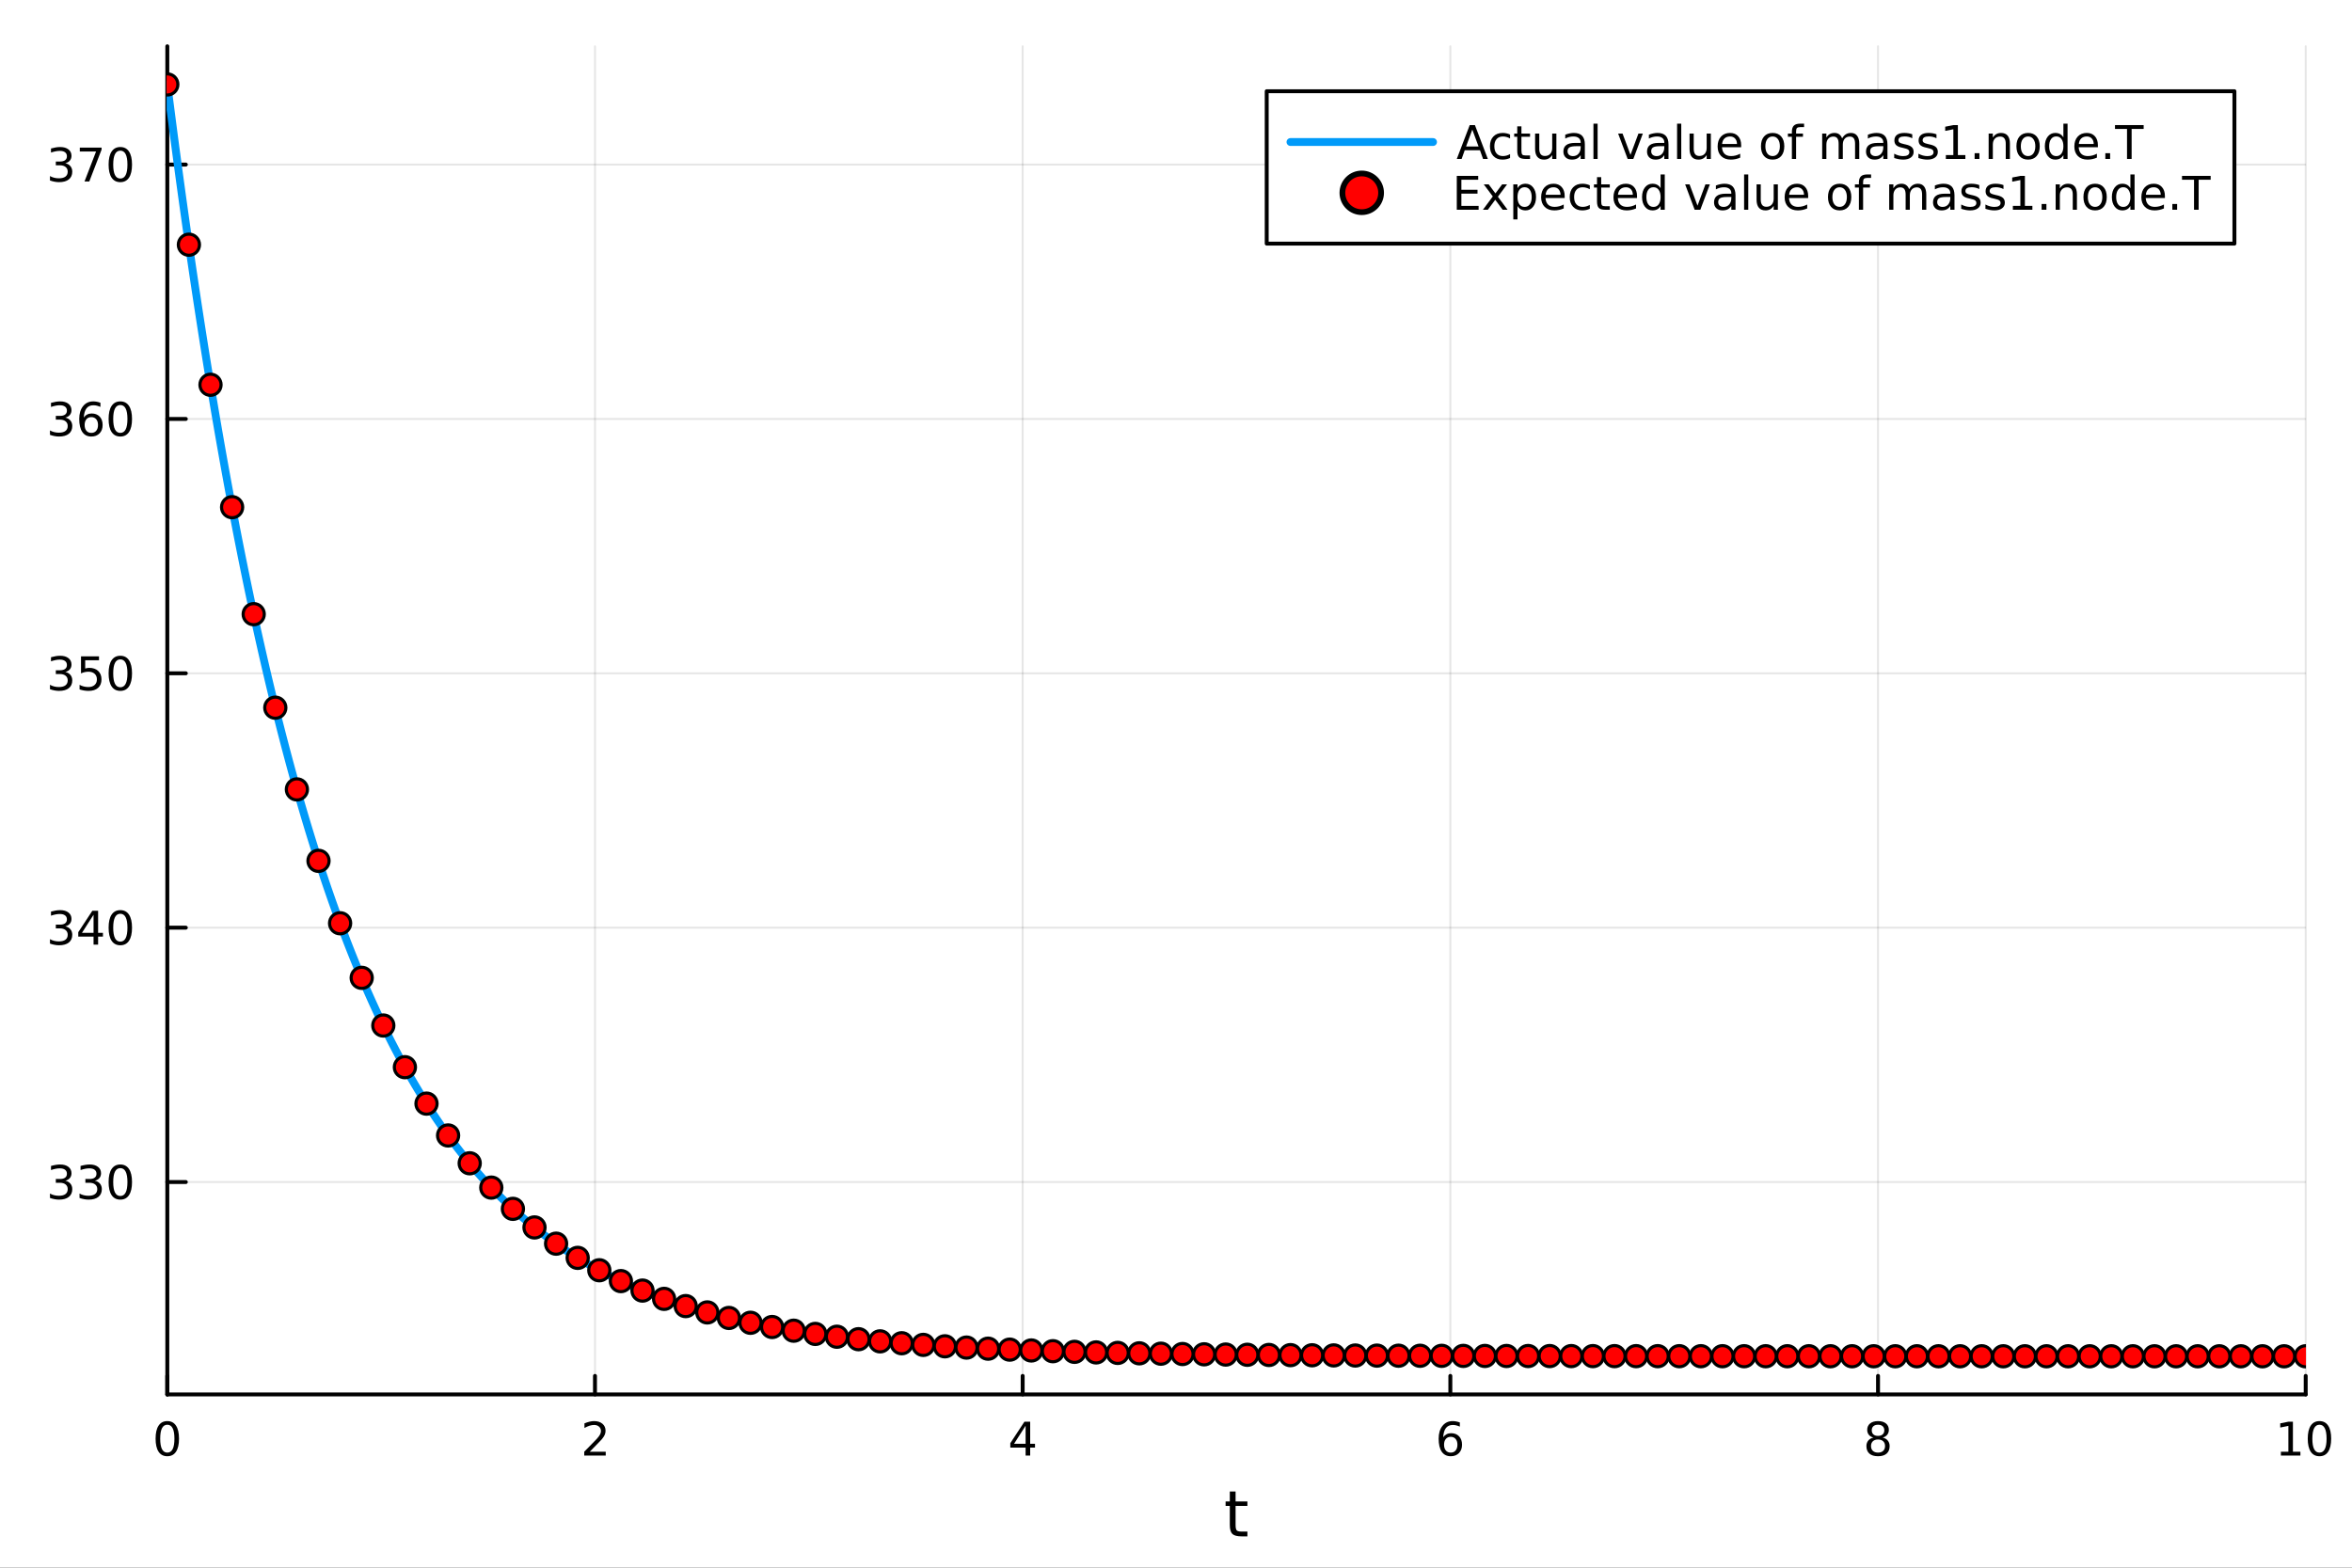 <?xml version="1.0" encoding="utf-8"?>
<svg xmlns="http://www.w3.org/2000/svg" xmlns:xlink="http://www.w3.org/1999/xlink" width="600" height="400" viewBox="0 0 2400 1600">
<rect x="0" y="0" width="2400" height="1600" fill="#333333" stroke="none"/>
<defs>
  <clipPath id="clip550">
    <rect x="0" y="0" width="2400" height="1600"/>
  </clipPath>
</defs>
<path clip-path="url(#clip550)" d="M0 1600 L2400 1600 L2400 0 L0 0  Z" fill="#ffffff" fill-rule="evenodd" fill-opacity="1"/>
<defs>
  <clipPath id="clip551">
    <rect x="480" y="0" width="1681" height="1600"/>
  </clipPath>
</defs>
<path clip-path="url(#clip550)" d="M170.719 1423.18 L2352.76 1423.18 L2352.76 47.244 L170.719 47.244  Z" fill="#ffffff" fill-rule="evenodd" fill-opacity="1"/>
<defs>
  <clipPath id="clip552">
    <rect x="170" y="47" width="2183" height="1377"/>
  </clipPath>
</defs>
<polyline clip-path="url(#clip552)" style="stroke:#000000; stroke-linecap:round; stroke-linejoin:round; stroke-width:2; stroke-opacity:0.1; fill:none" points="170.719,1423.18 170.719,47.244 "/>
<polyline clip-path="url(#clip552)" style="stroke:#000000; stroke-linecap:round; stroke-linejoin:round; stroke-width:2; stroke-opacity:0.1; fill:none" points="607.126,1423.18 607.126,47.244 "/>
<polyline clip-path="url(#clip552)" style="stroke:#000000; stroke-linecap:round; stroke-linejoin:round; stroke-width:2; stroke-opacity:0.1; fill:none" points="1043.53,1423.18 1043.53,47.244 "/>
<polyline clip-path="url(#clip552)" style="stroke:#000000; stroke-linecap:round; stroke-linejoin:round; stroke-width:2; stroke-opacity:0.1; fill:none" points="1479.94,1423.18 1479.94,47.244 "/>
<polyline clip-path="url(#clip552)" style="stroke:#000000; stroke-linecap:round; stroke-linejoin:round; stroke-width:2; stroke-opacity:0.1; fill:none" points="1916.35,1423.18 1916.35,47.244 "/>
<polyline clip-path="url(#clip552)" style="stroke:#000000; stroke-linecap:round; stroke-linejoin:round; stroke-width:2; stroke-opacity:0.1; fill:none" points="2352.76,1423.18 2352.76,47.244 "/>
<polyline clip-path="url(#clip552)" style="stroke:#000000; stroke-linecap:round; stroke-linejoin:round; stroke-width:2; stroke-opacity:0.1; fill:none" points="170.719,1206.41 2352.76,1206.41 "/>
<polyline clip-path="url(#clip552)" style="stroke:#000000; stroke-linecap:round; stroke-linejoin:round; stroke-width:2; stroke-opacity:0.1; fill:none" points="170.719,946.796 2352.76,946.796 "/>
<polyline clip-path="url(#clip552)" style="stroke:#000000; stroke-linecap:round; stroke-linejoin:round; stroke-width:2; stroke-opacity:0.1; fill:none" points="170.719,687.185 2352.76,687.185 "/>
<polyline clip-path="url(#clip552)" style="stroke:#000000; stroke-linecap:round; stroke-linejoin:round; stroke-width:2; stroke-opacity:0.1; fill:none" points="170.719,427.574 2352.76,427.574 "/>
<polyline clip-path="url(#clip552)" style="stroke:#000000; stroke-linecap:round; stroke-linejoin:round; stroke-width:2; stroke-opacity:0.1; fill:none" points="170.719,167.963 2352.76,167.963 "/>
<polyline clip-path="url(#clip550)" style="stroke:#000000; stroke-linecap:round; stroke-linejoin:round; stroke-width:4; stroke-opacity:1; fill:none" points="170.719,1423.18 2352.76,1423.18 "/>
<polyline clip-path="url(#clip550)" style="stroke:#000000; stroke-linecap:round; stroke-linejoin:round; stroke-width:4; stroke-opacity:1; fill:none" points="170.719,1423.18 170.719,1404.28 "/>
<polyline clip-path="url(#clip550)" style="stroke:#000000; stroke-linecap:round; stroke-linejoin:round; stroke-width:4; stroke-opacity:1; fill:none" points="607.126,1423.18 607.126,1404.28 "/>
<polyline clip-path="url(#clip550)" style="stroke:#000000; stroke-linecap:round; stroke-linejoin:round; stroke-width:4; stroke-opacity:1; fill:none" points="1043.53,1423.18 1043.53,1404.28 "/>
<polyline clip-path="url(#clip550)" style="stroke:#000000; stroke-linecap:round; stroke-linejoin:round; stroke-width:4; stroke-opacity:1; fill:none" points="1479.94,1423.18 1479.94,1404.28 "/>
<polyline clip-path="url(#clip550)" style="stroke:#000000; stroke-linecap:round; stroke-linejoin:round; stroke-width:4; stroke-opacity:1; fill:none" points="1916.35,1423.18 1916.35,1404.28 "/>
<polyline clip-path="url(#clip550)" style="stroke:#000000; stroke-linecap:round; stroke-linejoin:round; stroke-width:4; stroke-opacity:1; fill:none" points="2352.76,1423.18 2352.76,1404.28 "/>
<path clip-path="url(#clip550)" d="M170.719 1454.1 Q167.107 1454.1 165.279 1457.66 Q163.473 1461.2 163.473 1468.33 Q163.473 1475.44 165.279 1479.01 Q167.107 1482.55 170.719 1482.55 Q174.353 1482.55 176.158 1479.01 Q177.987 1475.44 177.987 1468.33 Q177.987 1461.2 176.158 1457.66 Q174.353 1454.1 170.719 1454.1 M170.719 1450.39 Q176.529 1450.39 179.584 1455 Q182.663 1459.58 182.663 1468.33 Q182.663 1477.06 179.584 1481.67 Q176.529 1486.25 170.719 1486.25 Q164.908 1486.25 161.83 1481.67 Q158.774 1477.06 158.774 1468.33 Q158.774 1459.58 161.83 1455 Q164.908 1450.39 170.719 1450.39 Z" fill="#000000" fill-rule="nonzero" fill-opacity="1" /><path clip-path="url(#clip550)" d="M601.779 1481.64 L618.098 1481.64 L618.098 1485.58 L596.154 1485.58 L596.154 1481.64 Q598.816 1478.89 603.399 1474.26 Q608.006 1469.61 609.186 1468.27 Q611.432 1465.74 612.311 1464.01 Q613.214 1462.25 613.214 1460.56 Q613.214 1457.8 611.27 1456.07 Q609.348 1454.33 606.246 1454.33 Q604.047 1454.33 601.594 1455.09 Q599.163 1455.86 596.385 1457.41 L596.385 1452.69 Q599.209 1451.55 601.663 1450.97 Q604.117 1450.39 606.154 1450.39 Q611.524 1450.39 614.719 1453.08 Q617.913 1455.77 617.913 1460.26 Q617.913 1462.39 617.103 1464.31 Q616.316 1466.2 614.209 1468.8 Q613.631 1469.47 610.529 1472.69 Q607.427 1475.88 601.779 1481.64 Z" fill="#000000" fill-rule="nonzero" fill-opacity="1" /><path clip-path="url(#clip550)" d="M1046.54 1455.09 L1034.74 1473.54 L1046.54 1473.54 L1046.54 1455.09 M1045.32 1451.02 L1051.2 1451.02 L1051.2 1473.54 L1056.13 1473.54 L1056.13 1477.43 L1051.2 1477.43 L1051.2 1485.58 L1046.54 1485.58 L1046.54 1477.43 L1030.94 1477.43 L1030.94 1472.92 L1045.32 1451.02 Z" fill="#000000" fill-rule="nonzero" fill-opacity="1" /><path clip-path="url(#clip550)" d="M1480.35 1466.44 Q1477.2 1466.44 1475.35 1468.59 Q1473.52 1470.74 1473.52 1474.49 Q1473.52 1478.22 1475.35 1480.39 Q1477.2 1482.55 1480.35 1482.55 Q1483.49 1482.55 1485.32 1480.39 Q1487.17 1478.22 1487.17 1474.49 Q1487.17 1470.74 1485.32 1468.59 Q1483.49 1466.44 1480.35 1466.44 M1489.63 1451.78 L1489.63 1456.04 Q1487.87 1455.21 1486.06 1454.77 Q1484.28 1454.33 1482.52 1454.33 Q1477.89 1454.33 1475.44 1457.45 Q1473.01 1460.58 1472.66 1466.9 Q1474.03 1464.89 1476.09 1463.82 Q1478.15 1462.73 1480.62 1462.73 Q1485.83 1462.73 1488.84 1465.9 Q1491.87 1469.05 1491.87 1474.49 Q1491.87 1479.82 1488.73 1483.03 Q1485.58 1486.25 1480.35 1486.25 Q1474.35 1486.25 1471.18 1481.67 Q1468.01 1477.06 1468.01 1468.33 Q1468.01 1460.14 1471.9 1455.28 Q1475.79 1450.39 1482.34 1450.39 Q1484.1 1450.39 1485.88 1450.74 Q1487.68 1451.09 1489.63 1451.78 Z" fill="#000000" fill-rule="nonzero" fill-opacity="1" /><path clip-path="url(#clip550)" d="M1916.35 1469.17 Q1913.02 1469.17 1911.09 1470.95 Q1909.2 1472.73 1909.2 1475.86 Q1909.2 1478.98 1911.09 1480.77 Q1913.02 1482.55 1916.35 1482.55 Q1919.68 1482.55 1921.6 1480.77 Q1923.52 1478.96 1923.52 1475.86 Q1923.52 1472.73 1921.6 1470.95 Q1919.7 1469.17 1916.35 1469.17 M1911.67 1467.18 Q1908.66 1466.44 1906.97 1464.38 Q1905.31 1462.32 1905.31 1459.35 Q1905.31 1455.21 1908.25 1452.8 Q1911.21 1450.39 1916.35 1450.39 Q1921.51 1450.39 1924.45 1452.8 Q1927.39 1455.21 1927.39 1459.35 Q1927.39 1462.32 1925.7 1464.38 Q1924.03 1466.44 1921.05 1467.18 Q1924.43 1467.96 1926.3 1470.26 Q1928.2 1472.55 1928.2 1475.86 Q1928.2 1480.88 1925.12 1483.57 Q1922.07 1486.25 1916.35 1486.25 Q1910.63 1486.25 1907.55 1483.57 Q1904.5 1480.88 1904.5 1475.86 Q1904.5 1472.55 1906.39 1470.26 Q1908.29 1467.96 1911.67 1467.18 M1909.96 1459.79 Q1909.96 1462.48 1911.63 1463.98 Q1913.32 1465.49 1916.35 1465.49 Q1919.36 1465.49 1921.05 1463.98 Q1922.76 1462.48 1922.76 1459.79 Q1922.76 1457.11 1921.05 1455.6 Q1919.36 1454.1 1916.35 1454.1 Q1913.32 1454.1 1911.63 1455.6 Q1909.96 1457.11 1909.96 1459.79 Z" fill="#000000" fill-rule="nonzero" fill-opacity="1" /><path clip-path="url(#clip550)" d="M2327.44 1481.64 L2335.08 1481.64 L2335.08 1455.28 L2326.77 1456.95 L2326.77 1452.69 L2335.04 1451.02 L2339.71 1451.02 L2339.71 1481.64 L2347.35 1481.64 L2347.35 1485.58 L2327.44 1485.58 L2327.44 1481.64 Z" fill="#000000" fill-rule="nonzero" fill-opacity="1" /><path clip-path="url(#clip550)" d="M2366.8 1454.1 Q2363.18 1454.1 2361.36 1457.66 Q2359.55 1461.2 2359.55 1468.33 Q2359.55 1475.44 2361.36 1479.01 Q2363.18 1482.55 2366.8 1482.55 Q2370.43 1482.55 2372.23 1479.01 Q2374.06 1475.44 2374.06 1468.33 Q2374.06 1461.2 2372.23 1457.66 Q2370.43 1454.1 2366.8 1454.1 M2366.8 1450.39 Q2372.61 1450.39 2375.66 1455 Q2378.74 1459.58 2378.74 1468.33 Q2378.74 1477.06 2375.66 1481.67 Q2372.61 1486.25 2366.8 1486.25 Q2360.99 1486.25 2357.91 1481.67 Q2354.85 1477.06 2354.85 1468.33 Q2354.85 1459.58 2357.91 1455 Q2360.99 1450.39 2366.8 1450.39 Z" fill="#000000" fill-rule="nonzero" fill-opacity="1" /><path clip-path="url(#clip550)" d="M1260.8 1522.27 L1260.8 1532.4 L1272.86 1532.4 L1272.86 1536.95 L1260.8 1536.95 L1260.8 1556.3 Q1260.8 1560.66 1261.98 1561.9 Q1263.19 1563.14 1266.85 1563.14 L1272.86 1563.14 L1272.86 1568.04 L1266.85 1568.04 Q1260.07 1568.04 1257.49 1565.53 Q1254.91 1562.98 1254.91 1556.3 L1254.91 1536.95 L1250.61 1536.95 L1250.61 1532.4 L1254.91 1532.4 L1254.91 1522.27 L1260.8 1522.27 Z" fill="#000000" fill-rule="nonzero" fill-opacity="1" /><polyline clip-path="url(#clip550)" style="stroke:#000000; stroke-linecap:round; stroke-linejoin:round; stroke-width:4; stroke-opacity:1; fill:none" points="170.719,1423.18 170.719,47.244 "/>
<polyline clip-path="url(#clip550)" style="stroke:#000000; stroke-linecap:round; stroke-linejoin:round; stroke-width:4; stroke-opacity:1; fill:none" points="170.719,1206.41 189.616,1206.41 "/>
<polyline clip-path="url(#clip550)" style="stroke:#000000; stroke-linecap:round; stroke-linejoin:round; stroke-width:4; stroke-opacity:1; fill:none" points="170.719,946.796 189.616,946.796 "/>
<polyline clip-path="url(#clip550)" style="stroke:#000000; stroke-linecap:round; stroke-linejoin:round; stroke-width:4; stroke-opacity:1; fill:none" points="170.719,687.185 189.616,687.185 "/>
<polyline clip-path="url(#clip550)" style="stroke:#000000; stroke-linecap:round; stroke-linejoin:round; stroke-width:4; stroke-opacity:1; fill:none" points="170.719,427.574 189.616,427.574 "/>
<polyline clip-path="url(#clip550)" style="stroke:#000000; stroke-linecap:round; stroke-linejoin:round; stroke-width:4; stroke-opacity:1; fill:none" points="170.719,167.963 189.616,167.963 "/>
<path clip-path="url(#clip550)" d="M66.617 1205.05 Q69.974 1205.77 71.849 1208.04 Q73.747 1210.31 73.747 1213.64 Q73.747 1218.76 70.228 1221.56 Q66.71 1224.36 60.228 1224.36 Q58.052 1224.36 55.737 1223.92 Q53.446 1223.5 50.992 1222.65 L50.992 1218.13 Q52.937 1219.27 55.251 1219.84 Q57.566 1220.42 60.089 1220.42 Q64.487 1220.42 66.779 1218.69 Q69.094 1216.95 69.094 1213.64 Q69.094 1210.59 66.941 1208.87 Q64.811 1207.14 60.992 1207.14 L56.964 1207.14 L56.964 1203.29 L61.177 1203.29 Q64.626 1203.29 66.455 1201.93 Q68.284 1200.54 68.284 1197.95 Q68.284 1195.28 66.386 1193.87 Q64.511 1192.44 60.992 1192.44 Q59.071 1192.44 56.872 1192.85 Q54.673 1193.27 52.034 1194.15 L52.034 1189.98 Q54.696 1189.24 57.011 1188.87 Q59.349 1188.5 61.409 1188.5 Q66.733 1188.5 69.835 1190.93 Q72.936 1193.34 72.936 1197.46 Q72.936 1200.33 71.293 1202.32 Q69.649 1204.29 66.617 1205.05 Z" fill="#000000" fill-rule="nonzero" fill-opacity="1" /><path clip-path="url(#clip550)" d="M96.779 1205.05 Q100.135 1205.77 102.01 1208.04 Q103.909 1210.31 103.909 1213.64 Q103.909 1218.76 100.39 1221.56 Q96.871 1224.36 90.39 1224.36 Q88.214 1224.36 85.899 1223.92 Q83.608 1223.5 81.154 1222.65 L81.154 1218.13 Q83.098 1219.27 85.413 1219.84 Q87.728 1220.42 90.251 1220.42 Q94.649 1220.42 96.941 1218.69 Q99.256 1216.95 99.256 1213.64 Q99.256 1210.59 97.103 1208.87 Q94.973 1207.14 91.154 1207.14 L87.126 1207.14 L87.126 1203.29 L91.339 1203.29 Q94.788 1203.29 96.617 1201.93 Q98.446 1200.54 98.446 1197.95 Q98.446 1195.28 96.547 1193.87 Q94.672 1192.44 91.154 1192.44 Q89.233 1192.44 87.034 1192.85 Q84.835 1193.27 82.196 1194.15 L82.196 1189.98 Q84.858 1189.24 87.172 1188.87 Q89.51 1188.5 91.571 1188.5 Q96.895 1188.5 99.996 1190.93 Q103.098 1193.34 103.098 1197.46 Q103.098 1200.33 101.455 1202.32 Q99.811 1204.29 96.779 1205.05 Z" fill="#000000" fill-rule="nonzero" fill-opacity="1" /><path clip-path="url(#clip550)" d="M122.774 1192.21 Q119.163 1192.21 117.334 1195.77 Q115.529 1199.31 115.529 1206.44 Q115.529 1213.55 117.334 1217.11 Q119.163 1220.65 122.774 1220.65 Q126.408 1220.65 128.214 1217.11 Q130.043 1213.55 130.043 1206.44 Q130.043 1199.31 128.214 1195.77 Q126.408 1192.21 122.774 1192.21 M122.774 1188.5 Q128.584 1188.5 131.64 1193.11 Q134.719 1197.69 134.719 1206.44 Q134.719 1215.17 131.64 1219.77 Q128.584 1224.36 122.774 1224.36 Q116.964 1224.36 113.885 1219.77 Q110.83 1215.17 110.83 1206.44 Q110.83 1197.69 113.885 1193.11 Q116.964 1188.5 122.774 1188.5 Z" fill="#000000" fill-rule="nonzero" fill-opacity="1" /><path clip-path="url(#clip550)" d="M66.617 945.442 Q69.974 946.159 71.849 948.428 Q73.747 950.696 73.747 954.03 Q73.747 959.145 70.228 961.946 Q66.71 964.747 60.228 964.747 Q58.052 964.747 55.737 964.307 Q53.446 963.891 50.992 963.034 L50.992 958.52 Q52.937 959.655 55.251 960.233 Q57.566 960.812 60.089 960.812 Q64.487 960.812 66.779 959.076 Q69.094 957.34 69.094 954.03 Q69.094 950.974 66.941 949.261 Q64.811 947.525 60.992 947.525 L56.964 947.525 L56.964 943.683 L61.177 943.683 Q64.626 943.683 66.455 942.317 Q68.284 940.928 68.284 938.335 Q68.284 935.673 66.386 934.261 Q64.511 932.826 60.992 932.826 Q59.071 932.826 56.872 933.243 Q54.673 933.659 52.034 934.539 L52.034 930.372 Q54.696 929.632 57.011 929.261 Q59.349 928.891 61.409 928.891 Q66.733 928.891 69.835 931.322 Q72.936 933.729 72.936 937.849 Q72.936 940.72 71.293 942.71 Q69.649 944.678 66.617 945.442 Z" fill="#000000" fill-rule="nonzero" fill-opacity="1" /><path clip-path="url(#clip550)" d="M95.46 933.59 L83.654 952.039 L95.46 952.039 L95.46 933.59 M94.233 929.516 L100.112 929.516 L100.112 952.039 L105.043 952.039 L105.043 955.928 L100.112 955.928 L100.112 964.076 L95.46 964.076 L95.46 955.928 L79.858 955.928 L79.858 951.414 L94.233 929.516 Z" fill="#000000" fill-rule="nonzero" fill-opacity="1" /><path clip-path="url(#clip550)" d="M122.774 932.595 Q119.163 932.595 117.334 936.159 Q115.529 939.701 115.529 946.831 Q115.529 953.937 117.334 957.502 Q119.163 961.044 122.774 961.044 Q126.408 961.044 128.214 957.502 Q130.043 953.937 130.043 946.831 Q130.043 939.701 128.214 936.159 Q126.408 932.595 122.774 932.595 M122.774 928.891 Q128.584 928.891 131.64 933.497 Q134.719 938.081 134.719 946.831 Q134.719 955.557 131.64 960.164 Q128.584 964.747 122.774 964.747 Q116.964 964.747 113.885 960.164 Q110.83 955.557 110.83 946.831 Q110.83 938.081 113.885 933.497 Q116.964 928.891 122.774 928.891 Z" fill="#000000" fill-rule="nonzero" fill-opacity="1" /><path clip-path="url(#clip550)" d="M66.617 685.831 Q69.974 686.548 71.849 688.817 Q73.747 691.085 73.747 694.419 Q73.747 699.534 70.228 702.335 Q66.71 705.136 60.228 705.136 Q58.052 705.136 55.737 704.696 Q53.446 704.28 50.992 703.423 L50.992 698.909 Q52.937 700.044 55.251 700.622 Q57.566 701.201 60.089 701.201 Q64.487 701.201 66.779 699.465 Q69.094 697.729 69.094 694.419 Q69.094 691.363 66.941 689.65 Q64.811 687.914 60.992 687.914 L56.964 687.914 L56.964 684.072 L61.177 684.072 Q64.626 684.072 66.455 682.706 Q68.284 681.317 68.284 678.724 Q68.284 676.062 66.386 674.65 Q64.511 673.215 60.992 673.215 Q59.071 673.215 56.872 673.632 Q54.673 674.049 52.034 674.928 L52.034 670.761 Q54.696 670.021 57.011 669.65 Q59.349 669.28 61.409 669.28 Q66.733 669.28 69.835 671.711 Q72.936 674.118 72.936 678.238 Q72.936 681.109 71.293 683.099 Q69.649 685.067 66.617 685.831 Z" fill="#000000" fill-rule="nonzero" fill-opacity="1" /><path clip-path="url(#clip550)" d="M82.659 669.905 L101.015 669.905 L101.015 673.84 L86.941 673.84 L86.941 682.312 Q87.96 681.965 88.978 681.803 Q89.996 681.618 91.015 681.618 Q96.802 681.618 100.182 684.789 Q103.561 687.96 103.561 693.377 Q103.561 698.956 100.089 702.058 Q96.617 705.136 90.297 705.136 Q88.122 705.136 85.853 704.766 Q83.608 704.396 81.2 703.655 L81.2 698.956 Q83.284 700.09 85.506 700.646 Q87.728 701.201 90.205 701.201 Q94.21 701.201 96.547 699.095 Q98.885 696.988 98.885 693.377 Q98.885 689.766 96.547 687.66 Q94.21 685.553 90.205 685.553 Q88.33 685.553 86.455 685.97 Q84.603 686.386 82.659 687.266 L82.659 669.905 Z" fill="#000000" fill-rule="nonzero" fill-opacity="1" /><path clip-path="url(#clip550)" d="M122.774 672.984 Q119.163 672.984 117.334 676.548 Q115.529 680.09 115.529 687.22 Q115.529 694.326 117.334 697.891 Q119.163 701.433 122.774 701.433 Q126.408 701.433 128.214 697.891 Q130.043 694.326 130.043 687.22 Q130.043 680.09 128.214 676.548 Q126.408 672.984 122.774 672.984 M122.774 669.28 Q128.584 669.28 131.64 673.886 Q134.719 678.47 134.719 687.22 Q134.719 695.947 131.64 700.553 Q128.584 705.136 122.774 705.136 Q116.964 705.136 113.885 700.553 Q110.83 695.947 110.83 687.22 Q110.83 678.47 113.885 673.886 Q116.964 669.28 122.774 669.28 Z" fill="#000000" fill-rule="nonzero" fill-opacity="1" /><path clip-path="url(#clip550)" d="M66.617 426.22 Q69.974 426.937 71.849 429.206 Q73.747 431.475 73.747 434.808 Q73.747 439.924 70.228 442.724 Q66.71 445.525 60.228 445.525 Q58.052 445.525 55.737 445.086 Q53.446 444.669 50.992 443.812 L50.992 439.299 Q52.937 440.433 55.251 441.011 Q57.566 441.59 60.089 441.59 Q64.487 441.59 66.779 439.854 Q69.094 438.118 69.094 434.808 Q69.094 431.752 66.941 430.039 Q64.811 428.303 60.992 428.303 L56.964 428.303 L56.964 424.461 L61.177 424.461 Q64.626 424.461 66.455 423.095 Q68.284 421.706 68.284 419.113 Q68.284 416.451 66.386 415.039 Q64.511 413.604 60.992 413.604 Q59.071 413.604 56.872 414.021 Q54.673 414.438 52.034 415.317 L52.034 411.151 Q54.696 410.41 57.011 410.039 Q59.349 409.669 61.409 409.669 Q66.733 409.669 69.835 412.1 Q72.936 414.507 72.936 418.627 Q72.936 421.498 71.293 423.488 Q69.649 425.456 66.617 426.22 Z" fill="#000000" fill-rule="nonzero" fill-opacity="1" /><path clip-path="url(#clip550)" d="M93.191 425.711 Q90.043 425.711 88.191 427.863 Q86.362 430.016 86.362 433.766 Q86.362 437.493 88.191 439.669 Q90.043 441.822 93.191 441.822 Q96.339 441.822 98.168 439.669 Q100.02 437.493 100.02 433.766 Q100.02 430.016 98.168 427.863 Q96.339 425.711 93.191 425.711 M102.473 411.058 L102.473 415.317 Q100.714 414.484 98.909 414.044 Q97.126 413.604 95.367 413.604 Q90.737 413.604 88.284 416.729 Q85.853 419.854 85.506 426.174 Q86.872 424.16 88.932 423.095 Q90.992 422.007 93.469 422.007 Q98.677 422.007 101.686 425.178 Q104.719 428.326 104.719 433.766 Q104.719 439.09 101.571 442.308 Q98.422 445.525 93.191 445.525 Q87.196 445.525 84.024 440.942 Q80.853 436.336 80.853 427.609 Q80.853 419.414 84.742 414.553 Q88.631 409.669 95.182 409.669 Q96.941 409.669 98.723 410.016 Q100.529 410.364 102.473 411.058 Z" fill="#000000" fill-rule="nonzero" fill-opacity="1" /><path clip-path="url(#clip550)" d="M122.774 413.373 Q119.163 413.373 117.334 416.938 Q115.529 420.479 115.529 427.609 Q115.529 434.715 117.334 438.28 Q119.163 441.822 122.774 441.822 Q126.408 441.822 128.214 438.28 Q130.043 434.715 130.043 427.609 Q130.043 420.479 128.214 416.938 Q126.408 413.373 122.774 413.373 M122.774 409.669 Q128.584 409.669 131.64 414.276 Q134.719 418.859 134.719 427.609 Q134.719 436.336 131.64 440.942 Q128.584 445.525 122.774 445.525 Q116.964 445.525 113.885 440.942 Q110.83 436.336 110.83 427.609 Q110.83 418.859 113.885 414.276 Q116.964 409.669 122.774 409.669 Z" fill="#000000" fill-rule="nonzero" fill-opacity="1" /><path clip-path="url(#clip550)" d="M66.617 166.609 Q69.974 167.327 71.849 169.595 Q73.747 171.864 73.747 175.197 Q73.747 180.313 70.228 183.114 Q66.71 185.914 60.228 185.914 Q58.052 185.914 55.737 185.475 Q53.446 185.058 50.992 184.201 L50.992 179.688 Q52.937 180.822 55.251 181.401 Q57.566 181.979 60.089 181.979 Q64.487 181.979 66.779 180.243 Q69.094 178.507 69.094 175.197 Q69.094 172.141 66.941 170.428 Q64.811 168.692 60.992 168.692 L56.964 168.692 L56.964 164.85 L61.177 164.85 Q64.626 164.85 66.455 163.484 Q68.284 162.095 68.284 159.503 Q68.284 156.84 66.386 155.428 Q64.511 153.993 60.992 153.993 Q59.071 153.993 56.872 154.41 Q54.673 154.827 52.034 155.706 L52.034 151.54 Q54.696 150.799 57.011 150.428 Q59.349 150.058 61.409 150.058 Q66.733 150.058 69.835 152.489 Q72.936 154.896 72.936 159.016 Q72.936 161.887 71.293 163.877 Q69.649 165.845 66.617 166.609 Z" fill="#000000" fill-rule="nonzero" fill-opacity="1" /><path clip-path="url(#clip550)" d="M81.432 150.683 L103.654 150.683 L103.654 152.674 L91.108 185.243 L86.223 185.243 L98.029 154.618 L81.432 154.618 L81.432 150.683 Z" fill="#000000" fill-rule="nonzero" fill-opacity="1" /><path clip-path="url(#clip550)" d="M122.774 153.762 Q119.163 153.762 117.334 157.327 Q115.529 160.868 115.529 167.998 Q115.529 175.104 117.334 178.669 Q119.163 182.211 122.774 182.211 Q126.408 182.211 128.214 178.669 Q130.043 175.104 130.043 167.998 Q130.043 160.868 128.214 157.327 Q126.408 153.762 122.774 153.762 M122.774 150.058 Q128.584 150.058 131.64 154.665 Q134.719 159.248 134.719 167.998 Q134.719 176.725 131.64 181.331 Q128.584 185.914 122.774 185.914 Q116.964 185.914 113.885 181.331 Q110.83 176.725 110.83 167.998 Q110.83 159.248 113.885 154.665 Q116.964 150.058 122.774 150.058 Z" fill="#000000" fill-rule="nonzero" fill-opacity="1" /><polyline clip-path="url(#clip552)" style="stroke:#009af9; stroke-linecap:round; stroke-linejoin:round; stroke-width:8; stroke-opacity:1; fill:none" points="170.719,86.186 172.903,103.395 175.087,120.377 177.271,137.133 179.455,153.667 181.64,169.982 183.824,186.081 186.008,201.966 188.192,217.641 190.377,233.107 192.561,248.369 194.745,263.429 196.929,278.288 199.113,292.951 201.298,307.419 203.482,321.696 205.666,335.784 207.85,349.684 210.035,363.401 212.219,376.935 214.403,390.29 216.587,403.468 218.771,416.472 220.956,429.302 223.14,441.963 225.324,454.456 227.508,466.783 229.693,478.946 231.877,490.949 234.061,502.792 236.245,514.478 238.429,526.009 240.614,537.387 242.798,548.614 244.982,559.693 247.166,570.625 249.351,581.411 251.535,592.055 253.719,602.558 255.903,612.921 258.087,623.148 260.272,633.238 262.456,643.195 264.64,653.02 266.824,662.715 269.009,672.282 271.193,681.722 273.377,691.036 275.561,700.227 277.745,709.297 279.93,718.245 282.114,727.076 284.298,735.789 286.482,744.386 288.666,752.869 290.851,761.24 293.035,769.5 295.219,777.65 297.403,785.692 299.588,793.627 301.772,801.458 303.956,809.184 306.14,816.807 308.324,824.33 310.509,831.753 312.693,839.077 314.877,846.305 317.061,853.436 319.246,860.473 321.43,867.417 323.614,874.269 325.798,881.03 327.982,887.701 330.167,894.284 332.351,900.78 334.535,907.189 336.719,913.514 338.904,919.755 341.088,925.914 343.272,931.991 345.456,937.988 347.64,943.905 349.825,949.744 352.009,955.506 354.193,961.191 356.377,966.801 358.562,972.337 360.746,977.799 362.93,983.188 365.114,988.506 367.298,993.753 369.483,998.931 371.667,1004.04 373.851,1009.08 376.035,1014.06 378.22,1018.96 380.404,1023.81 382.588,1028.58 384.772,1033.3 386.956,1037.95 389.141,1042.54 391.325,1047.07 393.509,1051.54 395.693,1055.95 397.878,1060.3 400.062,1064.6 402.246,1068.83 404.43,1073.02 406.614,1077.14 408.799,1081.21 410.983,1085.23 413.167,1089.19 415.351,1093.1 417.536,1096.96 419.72,1100.77 421.904,1104.53 424.088,1108.24 426.272,1111.89 428.457,1115.5 430.641,1119.07 432.825,1122.58 435.009,1126.05 437.194,1129.48 439.378,1132.85 441.562,1136.19 443.746,1139.48 445.93,1142.72 448.115,1145.93 450.299,1149.09 452.483,1152.21 454.667,1155.29 456.852,1158.32 459.036,1161.32 461.22,1164.28 463.404,1167.19 465.588,1170.07 467.773,1172.91 469.957,1175.72 472.141,1178.48 474.325,1181.21 476.51,1183.9 478.694,1186.56 480.878,1189.18 483.062,1191.77 485.246,1194.32 487.431,1196.84 489.615,1199.32 491.799,1201.77 493.983,1204.19 496.168,1206.58 498.352,1208.94 500.536,1211.26 502.72,1213.55 504.904,1215.81 507.089,1218.05 509.273,1220.25 511.457,1222.42 513.641,1224.56 515.826,1226.68 518.01,1228.77 520.194,1230.83 522.378,1232.86 524.562,1234.87 526.747,1236.85 528.931,1238.8 531.115,1240.73 533.299,1242.63 535.484,1244.5 537.668,1246.36 539.852,1248.18 542.036,1249.99 544.22,1251.76 546.405,1253.52 548.589,1255.25 550.773,1256.96 552.957,1258.65 555.142,1260.32 557.326,1261.96 559.51,1263.58 561.694,1265.18 563.878,1266.76 566.063,1268.32 568.247,1269.86 570.431,1271.38 572.615,1272.88 574.8,1274.35 576.984,1275.81 579.168,1277.25 581.352,1278.67 583.536,1280.07 585.721,1281.46 587.905,1282.82 590.089,1284.17 592.273,1285.5 594.458,1286.81 596.642,1288.1 598.826,1289.38 601.01,1290.64 603.194,1291.88 605.379,1293.1 607.563,1294.31 609.747,1295.51 611.931,1296.68 614.116,1297.85 616.3,1298.99 618.484,1300.12 620.668,1301.24 622.852,1302.34 625.037,1303.42 627.221,1304.49 629.405,1305.55 631.589,1306.59 633.774,1307.62 635.958,1308.64 638.142,1309.64 640.326,1310.63 642.51,1311.6 644.695,1312.56 646.879,1313.51 649.063,1314.45 651.247,1315.37 653.432,1316.28 655.616,1317.18 657.8,1318.07 659.984,1318.95 662.168,1319.81 664.353,1320.66 666.537,1321.5 668.721,1322.33 670.905,1323.15 673.089,1323.96 675.274,1324.76 677.458,1325.54 679.642,1326.32 681.826,1327.09 684.011,1327.84 686.195,1328.59 688.379,1329.33 690.563,1330.06 692.747,1330.77 694.932,1331.48 697.116,1332.18 699.3,1332.87 701.484,1333.55 703.669,1334.23 705.853,1334.89 708.037,1335.55 710.221,1336.19 712.405,1336.83 714.59,1337.46 716.774,1338.08 718.958,1338.7 721.142,1339.3 723.327,1339.9 725.511,1340.49 727.695,1341.07 729.879,1341.65 732.063,1342.21 734.248,1342.77 736.432,1343.32 738.616,1343.87 740.8,1344.41 742.985,1344.94 745.169,1345.46 747.353,1345.98 749.537,1346.48 751.721,1346.99 753.906,1347.48 756.09,1347.97 758.274,1348.45 760.458,1348.93 762.643,1349.4 764.827,1349.86 767.011,1350.32 769.195,1350.77 771.379,1351.21 773.564,1351.65 775.748,1352.08 777.932,1352.51 780.116,1352.93 782.301,1353.35 784.485,1353.76 786.669,1354.16 788.853,1354.56 791.037,1354.95 793.222,1355.34 795.406,1355.72 797.59,1356.1 799.774,1356.47 801.959,1356.84 804.143,1357.2 806.327,1357.56 808.511,1357.91 810.695,1358.26 812.88,1358.6 815.064,1358.94 817.248,1359.27 819.432,1359.6 821.617,1359.93 823.801,1360.25 825.985,1360.56 828.169,1360.88 830.353,1361.18 832.538,1361.49 834.722,1361.79 836.906,1362.08 839.09,1362.37 841.275,1362.66 843.459,1362.95 845.643,1363.23 847.827,1363.5 850.011,1363.78 852.196,1364.05 854.38,1364.31 856.564,1364.58 858.748,1364.84 860.933,1365.09 863.117,1365.34 865.301,1365.59 867.485,1365.84 869.669,1366.08 871.854,1366.32 874.038,1366.56 876.222,1366.8 878.406,1367.03 880.591,1367.26 882.775,1367.48 884.959,1367.71 887.143,1367.93 889.327,1368.14 891.512,1368.36 893.696,1368.57 895.88,1368.78 898.064,1368.99 900.249,1369.19 902.433,1369.39 904.617,1369.59 906.801,1369.79 908.985,1369.98 911.17,1370.17 913.354,1370.36 915.538,1370.55 917.722,1370.73 919.907,1370.91 922.091,1371.09 924.275,1371.27 926.459,1371.44 928.643,1371.61 930.828,1371.78 933.012,1371.95 935.196,1372.11 937.38,1372.28 939.565,1372.44 941.749,1372.59 943.933,1372.75 946.117,1372.9 948.301,1373.05 950.486,1373.2 952.67,1373.35 954.854,1373.5 957.038,1373.64 959.223,1373.78 961.407,1373.92 963.591,1374.06 965.775,1374.2 967.959,1374.33 970.144,1374.46 972.328,1374.59 974.512,1374.72 976.696,1374.85 978.881,1374.97 981.065,1375.09 983.249,1375.21 985.433,1375.33 987.617,1375.45 989.802,1375.57 991.986,1375.68 994.17,1375.79 996.354,1375.91 998.539,1376.01 1000.72,1376.12 1002.91,1376.23 1005.09,1376.33 1007.28,1376.44 1009.46,1376.54 1011.64,1376.64 1013.83,1376.74 1016.01,1376.84 1018.2,1376.93 1020.38,1377.03 1022.56,1377.12 1024.75,1377.22 1026.93,1377.31 1029.12,1377.4 1031.3,1377.49 1033.49,1377.57 1035.67,1377.66 1037.85,1377.75 1040.04,1377.83 1042.22,1377.91 1044.41,1378 1046.59,1378.08 1048.78,1378.16 1050.96,1378.23 1053.14,1378.31 1055.33,1378.39 1057.51,1378.47 1059.7,1378.54 1061.88,1378.61 1064.07,1378.69 1066.25,1378.76 1068.43,1378.83 1070.62,1378.9 1072.8,1378.97 1074.99,1379.04 1077.17,1379.11 1079.35,1379.18 1081.54,1379.24 1083.72,1379.31 1085.91,1379.37 1088.09,1379.44 1090.28,1379.5 1092.46,1379.56 1094.64,1379.63 1096.83,1379.69 1099.01,1379.75 1101.2,1379.81 1103.38,1379.87 1105.57,1379.93 1107.75,1379.99 1109.93,1380.04 1112.12,1380.1 1114.3,1380.16 1116.49,1380.21 1118.67,1380.27 1120.85,1380.32 1123.04,1380.37 1125.22,1380.43 1127.41,1380.48 1129.59,1380.53 1131.78,1380.58 1133.96,1380.63 1136.14,1380.68 1138.33,1380.73 1140.51,1380.78 1142.7,1380.83 1144.88,1380.87 1147.07,1380.92 1149.25,1380.96 1151.43,1381.01 1153.62,1381.05 1155.8,1381.1 1157.99,1381.14 1160.17,1381.18 1162.36,1381.23 1164.54,1381.27 1166.72,1381.31 1168.91,1381.35 1171.09,1381.39 1173.28,1381.43 1175.46,1381.47 1177.64,1381.5 1179.83,1381.54 1182.01,1381.58 1184.2,1381.61 1186.38,1381.65 1188.57,1381.69 1190.75,1381.72 1192.93,1381.75 1195.12,1381.79 1197.3,1381.82 1199.49,1381.85 1201.67,1381.89 1203.86,1381.92 1206.04,1381.95 1208.22,1381.98 1210.41,1382.01 1212.59,1382.04 1214.78,1382.07 1216.96,1382.1 1219.14,1382.13 1221.33,1382.15 1223.51,1382.18 1225.7,1382.21 1227.88,1382.24 1230.07,1382.26 1232.25,1382.29 1234.43,1382.31 1236.62,1382.34 1238.8,1382.36 1240.99,1382.39 1243.17,1382.41 1245.36,1382.43 1247.54,1382.46 1249.72,1382.48 1251.91,1382.5 1254.09,1382.52 1256.28,1382.55 1258.46,1382.57 1260.65,1382.59 1262.83,1382.61 1265.01,1382.63 1267.2,1382.65 1269.38,1382.67 1271.57,1382.69 1273.75,1382.71 1275.93,1382.73 1278.12,1382.75 1280.3,1382.76 1282.49,1382.78 1284.67,1382.8 1286.86,1382.82 1289.04,1382.83 1291.22,1382.85 1293.41,1382.87 1295.59,1382.88 1297.78,1382.9 1299.96,1382.92 1302.15,1382.93 1304.33,1382.95 1306.51,1382.96 1308.7,1382.98 1310.88,1382.99 1313.07,1383.01 1315.25,1383.02 1317.43,1383.04 1319.62,1383.05 1321.8,1383.07 1323.99,1383.08 1326.17,1383.1 1328.36,1383.11 1330.54,1383.12 1332.72,1383.14 1334.91,1383.15 1337.09,1383.17 1339.28,1383.18 1341.46,1383.19 1343.65,1383.21 1345.83,1383.22 1348.01,1383.23 1350.2,1383.25 1352.38,1383.26 1354.57,1383.27 1356.75,1383.29 1358.94,1383.3 1361.12,1383.31 1363.3,1383.32 1365.49,1383.34 1367.67,1383.35 1369.86,1383.36 1372.04,1383.37 1374.22,1383.39 1376.41,1383.4 1378.59,1383.41 1380.78,1383.42 1382.96,1383.43 1385.15,1383.44 1387.33,1383.46 1389.51,1383.47 1391.7,1383.48 1393.88,1383.49 1396.07,1383.5 1398.25,1383.51 1400.44,1383.52 1402.62,1383.53 1404.8,1383.54 1406.99,1383.55 1409.17,1383.56 1411.36,1383.57 1413.54,1383.58 1415.72,1383.59 1417.91,1383.6 1420.09,1383.61 1422.28,1383.62 1424.46,1383.63 1426.65,1383.64 1428.83,1383.65 1431.01,1383.66 1433.2,1383.67 1435.38,1383.68 1437.57,1383.69 1439.75,1383.69 1441.94,1383.7 1444.12,1383.71 1446.3,1383.72 1448.49,1383.73 1450.67,1383.73 1452.86,1383.74 1455.04,1383.75 1457.23,1383.76 1459.41,1383.76 1461.59,1383.77 1463.78,1383.78 1465.96,1383.79 1468.15,1383.79 1470.33,1383.8 1472.51,1383.81 1474.7,1383.81 1476.88,1383.82 1479.07,1383.83 1481.25,1383.83 1483.44,1383.84 1485.62,1383.84 1487.8,1383.85 1489.99,1383.85 1492.17,1383.86 1494.36,1383.87 1496.54,1383.87 1498.73,1383.88 1500.91,1383.88 1503.09,1383.89 1505.28,1383.89 1507.46,1383.9 1509.65,1383.9 1511.83,1383.91 1514.01,1383.91 1516.2,1383.92 1518.38,1383.92 1520.57,1383.92 1522.75,1383.93 1524.94,1383.93 1527.12,1383.94 1529.3,1383.94 1531.49,1383.94 1533.67,1383.95 1535.86,1383.95 1538.04,1383.95 1540.23,1383.96 1542.41,1383.96 1544.59,1383.96 1546.78,1383.97 1548.96,1383.97 1551.15,1383.97 1553.33,1383.98 1555.52,1383.98 1557.7,1383.98 1559.88,1383.99 1562.07,1383.99 1564.25,1383.99 1566.44,1383.99 1568.62,1384 1570.8,1384 1572.99,1384 1575.17,1384 1577.36,1384 1579.54,1384.01 1581.73,1384.01 1583.91,1384.01 1586.09,1384.01 1588.28,1384.02 1590.46,1384.02 1592.65,1384.02 1594.83,1384.02 1597.02,1384.02 1599.2,1384.02 1601.38,1384.03 1603.57,1384.03 1605.75,1384.03 1607.94,1384.03 1610.12,1384.03 1612.3,1384.03 1614.49,1384.04 1616.67,1384.04 1618.86,1384.04 1621.04,1384.04 1623.23,1384.04 1625.41,1384.04 1627.59,1384.04 1629.78,1384.05 1631.96,1384.05 1634.15,1384.05 1636.33,1384.05 1638.52,1384.05 1640.7,1384.05 1642.88,1384.05 1645.07,1384.06 1647.25,1384.06 1649.44,1384.06 1651.62,1384.06 1653.8,1384.06 1655.99,1384.06 1658.17,1384.06 1660.36,1384.07 1662.54,1384.07 1664.73,1384.07 1666.91,1384.07 1669.09,1384.07 1671.28,1384.07 1673.46,1384.08 1675.65,1384.08 1677.83,1384.08 1680.02,1384.08 1682.2,1384.08 1684.38,1384.09 1686.57,1384.09 1688.75,1384.09 1690.94,1384.09 1693.12,1384.1 1695.31,1384.1 1697.49,1384.1 1699.67,1384.1 1701.86,1384.1 1704.04,1384.11 1706.23,1384.11 1708.41,1384.11 1710.59,1384.11 1712.78,1384.11 1714.96,1384.12 1717.15,1384.12 1719.33,1384.12 1721.52,1384.12 1723.7,1384.12 1725.88,1384.13 1728.07,1384.13 1730.25,1384.13 1732.44,1384.13 1734.62,1384.13 1736.81,1384.14 1738.99,1384.14 1741.17,1384.14 1743.36,1384.14 1745.54,1384.14 1747.73,1384.15 1749.91,1384.15 1752.09,1384.15 1754.28,1384.15 1756.46,1384.15 1758.65,1384.16 1760.83,1384.16 1763.02,1384.16 1765.2,1384.16 1767.38,1384.16 1769.57,1384.16 1771.75,1384.17 1773.94,1384.17 1776.12,1384.17 1778.31,1384.17 1780.49,1384.17 1782.67,1384.18 1784.86,1384.18 1787.04,1384.18 1789.23,1384.18 1791.41,1384.18 1793.6,1384.18 1795.78,1384.18 1797.96,1384.19 1800.15,1384.19 1802.33,1384.19 1804.52,1384.19 1806.7,1384.19 1808.88,1384.19 1811.07,1384.19 1813.25,1384.2 1815.44,1384.2 1817.62,1384.2 1819.81,1384.2 1821.99,1384.2 1824.17,1384.2 1826.36,1384.2 1828.54,1384.2 1830.73,1384.21 1832.91,1384.21 1835.1,1384.21 1837.28,1384.21 1839.46,1384.21 1841.65,1384.21 1843.83,1384.21 1846.02,1384.21 1848.2,1384.21 1850.38,1384.21 1852.57,1384.21 1854.75,1384.22 1856.94,1384.22 1859.12,1384.22 1861.31,1384.22 1863.49,1384.22 1865.67,1384.22 1867.86,1384.22 1870.04,1384.22 1872.23,1384.22 1874.41,1384.22 1876.6,1384.22 1878.78,1384.22 1880.96,1384.22 1883.15,1384.22 1885.33,1384.22 1887.52,1384.22 1889.7,1384.22 1891.89,1384.23 1894.07,1384.23 1896.25,1384.23 1898.44,1384.23 1900.62,1384.23 1902.81,1384.23 1904.99,1384.23 1907.17,1384.23 1909.36,1384.23 1911.54,1384.23 1913.73,1384.23 1915.91,1384.23 1918.1,1384.23 1920.28,1384.23 1922.46,1384.23 1924.65,1384.23 1926.83,1384.23 1929.02,1384.23 1931.2,1384.23 1933.39,1384.23 1935.57,1384.23 1937.75,1384.23 1939.94,1384.23 1942.12,1384.23 1944.31,1384.23 1946.49,1384.23 1948.67,1384.23 1950.86,1384.23 1953.04,1384.23 1955.23,1384.23 1957.41,1384.23 1959.6,1384.23 1961.78,1384.22 1963.96,1384.22 1966.15,1384.22 1968.33,1384.22 1970.52,1384.22 1972.7,1384.22 1974.89,1384.22 1977.07,1384.22 1979.25,1384.22 1981.44,1384.22 1983.62,1384.22 1985.81,1384.22 1987.99,1384.22 1990.18,1384.22 1992.36,1384.22 1994.54,1384.22 1996.73,1384.22 1998.91,1384.22 2001.1,1384.22 2003.28,1384.22 2005.46,1384.22 2007.65,1384.22 2009.83,1384.22 2012.02,1384.22 2014.2,1384.21 2016.39,1384.21 2018.57,1384.21 2020.75,1384.21 2022.94,1384.21 2025.12,1384.21 2027.31,1384.21 2029.49,1384.21 2031.68,1384.21 2033.86,1384.21 2036.04,1384.21 2038.23,1384.21 2040.41,1384.21 2042.6,1384.21 2044.78,1384.21 2046.96,1384.21 2049.15,1384.21 2051.33,1384.21 2053.52,1384.21 2055.7,1384.21 2057.89,1384.21 2060.07,1384.21 2062.25,1384.21 2064.44,1384.21 2066.62,1384.21 2068.81,1384.2 2070.99,1384.2 2073.18,1384.2 2075.36,1384.2 2077.54,1384.2 2079.73,1384.2 2081.91,1384.2 2084.1,1384.2 2086.28,1384.2 2088.47,1384.2 2090.65,1384.2 2092.83,1384.2 2095.02,1384.2 2097.2,1384.2 2099.39,1384.2 2101.57,1384.21 2103.75,1384.21 2105.94,1384.21 2108.12,1384.21 2110.31,1384.21 2112.49,1384.21 2114.68,1384.21 2116.86,1384.21 2119.04,1384.21 2121.23,1384.21 2123.41,1384.21 2125.6,1384.21 2127.78,1384.21 2129.97,1384.21 2132.15,1384.21 2134.33,1384.21 2136.52,1384.21 2138.7,1384.21 2140.89,1384.21 2143.07,1384.21 2145.25,1384.21 2147.44,1384.21 2149.62,1384.21 2151.81,1384.21 2153.99,1384.21 2156.18,1384.21 2158.36,1384.22 2160.54,1384.22 2162.73,1384.22 2164.91,1384.22 2167.1,1384.22 2169.28,1384.22 2171.47,1384.22 2173.65,1384.22 2175.83,1384.22 2178.02,1384.22 2180.2,1384.22 2182.39,1384.22 2184.57,1384.22 2186.76,1384.22 2188.94,1384.22 2191.12,1384.22 2193.31,1384.22 2195.49,1384.22 2197.68,1384.22 2199.86,1384.22 2202.04,1384.22 2204.23,1384.22 2206.41,1384.22 2208.6,1384.22 2210.78,1384.22 2212.97,1384.22 2215.15,1384.22 2217.33,1384.22 2219.52,1384.22 2221.7,1384.22 2223.89,1384.22 2226.07,1384.22 2228.26,1384.22 2230.44,1384.22 2232.62,1384.22 2234.81,1384.22 2236.99,1384.22 2239.18,1384.23 2241.36,1384.23 2243.54,1384.23 2245.73,1384.23 2247.91,1384.23 2250.1,1384.23 2252.28,1384.23 2254.47,1384.23 2256.65,1384.23 2258.83,1384.23 2261.02,1384.23 2263.2,1384.23 2265.39,1384.23 2267.57,1384.23 2269.76,1384.23 2271.94,1384.23 2274.12,1384.23 2276.31,1384.23 2278.49,1384.23 2280.68,1384.23 2282.86,1384.23 2285.05,1384.23 2287.23,1384.23 2289.41,1384.23 2291.6,1384.23 2293.78,1384.23 2295.97,1384.23 2298.15,1384.23 2300.33,1384.23 2302.52,1384.23 2304.7,1384.23 2306.89,1384.23 2309.07,1384.23 2311.26,1384.23 2313.44,1384.23 2315.62,1384.23 2317.81,1384.23 2319.99,1384.23 2322.18,1384.23 2324.36,1384.23 2326.55,1384.23 2328.73,1384.23 2330.91,1384.23 2333.1,1384.23 2335.28,1384.23 2337.47,1384.23 2339.65,1384.23 2341.83,1384.23 2344.02,1384.23 2346.2,1384.23 2348.39,1384.23 2350.57,1384.23 2352.76,1384.23 "/>
<circle clip-path="url(#clip552)" cx="170.719" cy="86.186" r="10.8" fill="#ff0000" fill-rule="evenodd" fill-opacity="1" stroke="#000000" stroke-opacity="1" stroke-width="3.2"/>
<circle clip-path="url(#clip552)" cx="192.759" cy="249.747" r="10.8" fill="#ff0000" fill-rule="evenodd" fill-opacity="1" stroke="#000000" stroke-opacity="1" stroke-width="3.2"/>
<circle clip-path="url(#clip552)" cx="214.8" cy="392.698" r="10.8" fill="#ff0000" fill-rule="evenodd" fill-opacity="1" stroke="#000000" stroke-opacity="1" stroke-width="3.2"/>
<circle clip-path="url(#clip552)" cx="236.841" cy="517.637" r="10.8" fill="#ff0000" fill-rule="evenodd" fill-opacity="1" stroke="#000000" stroke-opacity="1" stroke-width="3.2"/>
<circle clip-path="url(#clip552)" cx="258.882" cy="626.833" r="10.8" fill="#ff0000" fill-rule="evenodd" fill-opacity="1" stroke="#000000" stroke-opacity="1" stroke-width="3.2"/>
<circle clip-path="url(#clip552)" cx="280.922" cy="722.27" r="10.8" fill="#ff0000" fill-rule="evenodd" fill-opacity="1" stroke="#000000" stroke-opacity="1" stroke-width="3.2"/>
<circle clip-path="url(#clip552)" cx="302.963" cy="805.681" r="10.8" fill="#ff0000" fill-rule="evenodd" fill-opacity="1" stroke="#000000" stroke-opacity="1" stroke-width="3.2"/>
<circle clip-path="url(#clip552)" cx="325.004" cy="878.582" r="10.8" fill="#ff0000" fill-rule="evenodd" fill-opacity="1" stroke="#000000" stroke-opacity="1" stroke-width="3.2"/>
<circle clip-path="url(#clip552)" cx="347.045" cy="942.297" r="10.8" fill="#ff0000" fill-rule="evenodd" fill-opacity="1" stroke="#000000" stroke-opacity="1" stroke-width="3.2"/>
<circle clip-path="url(#clip552)" cx="369.086" cy="997.984" r="10.8" fill="#ff0000" fill-rule="evenodd" fill-opacity="1" stroke="#000000" stroke-opacity="1" stroke-width="3.2"/>
<circle clip-path="url(#clip552)" cx="391.126" cy="1046.65" r="10.8" fill="#ff0000" fill-rule="evenodd" fill-opacity="1" stroke="#000000" stroke-opacity="1" stroke-width="3.2"/>
<circle clip-path="url(#clip552)" cx="413.167" cy="1089.19" r="10.8" fill="#ff0000" fill-rule="evenodd" fill-opacity="1" stroke="#000000" stroke-opacity="1" stroke-width="3.2"/>
<circle clip-path="url(#clip552)" cx="435.208" cy="1126.37" r="10.8" fill="#ff0000" fill-rule="evenodd" fill-opacity="1" stroke="#000000" stroke-opacity="1" stroke-width="3.2"/>
<circle clip-path="url(#clip552)" cx="457.249" cy="1158.86" r="10.8" fill="#ff0000" fill-rule="evenodd" fill-opacity="1" stroke="#000000" stroke-opacity="1" stroke-width="3.2"/>
<circle clip-path="url(#clip552)" cx="479.289" cy="1187.26" r="10.8" fill="#ff0000" fill-rule="evenodd" fill-opacity="1" stroke="#000000" stroke-opacity="1" stroke-width="3.2"/>
<circle clip-path="url(#clip552)" cx="501.33" cy="1212.08" r="10.8" fill="#ff0000" fill-rule="evenodd" fill-opacity="1" stroke="#000000" stroke-opacity="1" stroke-width="3.2"/>
<circle clip-path="url(#clip552)" cx="523.371" cy="1233.77" r="10.8" fill="#ff0000" fill-rule="evenodd" fill-opacity="1" stroke="#000000" stroke-opacity="1" stroke-width="3.2"/>
<circle clip-path="url(#clip552)" cx="545.412" cy="1252.73" r="10.8" fill="#ff0000" fill-rule="evenodd" fill-opacity="1" stroke="#000000" stroke-opacity="1" stroke-width="3.2"/>
<circle clip-path="url(#clip552)" cx="567.453" cy="1269.3" r="10.8" fill="#ff0000" fill-rule="evenodd" fill-opacity="1" stroke="#000000" stroke-opacity="1" stroke-width="3.2"/>
<circle clip-path="url(#clip552)" cx="589.493" cy="1283.79" r="10.8" fill="#ff0000" fill-rule="evenodd" fill-opacity="1" stroke="#000000" stroke-opacity="1" stroke-width="3.2"/>
<circle clip-path="url(#clip552)" cx="611.534" cy="1296.44" r="10.8" fill="#ff0000" fill-rule="evenodd" fill-opacity="1" stroke="#000000" stroke-opacity="1" stroke-width="3.2"/>
<circle clip-path="url(#clip552)" cx="633.575" cy="1307.51" r="10.8" fill="#ff0000" fill-rule="evenodd" fill-opacity="1" stroke="#000000" stroke-opacity="1" stroke-width="3.2"/>
<circle clip-path="url(#clip552)" cx="655.616" cy="1317.18" r="10.8" fill="#ff0000" fill-rule="evenodd" fill-opacity="1" stroke="#000000" stroke-opacity="1" stroke-width="3.2"/>
<circle clip-path="url(#clip552)" cx="677.657" cy="1325.63" r="10.8" fill="#ff0000" fill-rule="evenodd" fill-opacity="1" stroke="#000000" stroke-opacity="1" stroke-width="3.2"/>
<circle clip-path="url(#clip552)" cx="699.697" cy="1333.01" r="10.8" fill="#ff0000" fill-rule="evenodd" fill-opacity="1" stroke="#000000" stroke-opacity="1" stroke-width="3.2"/>
<circle clip-path="url(#clip552)" cx="721.738" cy="1339.47" r="10.8" fill="#ff0000" fill-rule="evenodd" fill-opacity="1" stroke="#000000" stroke-opacity="1" stroke-width="3.2"/>
<circle clip-path="url(#clip552)" cx="743.779" cy="1345.11" r="10.8" fill="#ff0000" fill-rule="evenodd" fill-opacity="1" stroke="#000000" stroke-opacity="1" stroke-width="3.2"/>
<circle clip-path="url(#clip552)" cx="765.82" cy="1350.04" r="10.8" fill="#ff0000" fill-rule="evenodd" fill-opacity="1" stroke="#000000" stroke-opacity="1" stroke-width="3.2"/>
<circle clip-path="url(#clip552)" cx="787.86" cy="1354.35" r="10.8" fill="#ff0000" fill-rule="evenodd" fill-opacity="1" stroke="#000000" stroke-opacity="1" stroke-width="3.2"/>
<circle clip-path="url(#clip552)" cx="809.901" cy="1358.12" r="10.8" fill="#ff0000" fill-rule="evenodd" fill-opacity="1" stroke="#000000" stroke-opacity="1" stroke-width="3.2"/>
<circle clip-path="url(#clip552)" cx="831.942" cy="1361.41" r="10.8" fill="#ff0000" fill-rule="evenodd" fill-opacity="1" stroke="#000000" stroke-opacity="1" stroke-width="3.2"/>
<circle clip-path="url(#clip552)" cx="853.983" cy="1364.28" r="10.8" fill="#ff0000" fill-rule="evenodd" fill-opacity="1" stroke="#000000" stroke-opacity="1" stroke-width="3.2"/>
<circle clip-path="url(#clip552)" cx="876.024" cy="1366.8" r="10.8" fill="#ff0000" fill-rule="evenodd" fill-opacity="1" stroke="#000000" stroke-opacity="1" stroke-width="3.2"/>
<circle clip-path="url(#clip552)" cx="898.064" cy="1369" r="10.8" fill="#ff0000" fill-rule="evenodd" fill-opacity="1" stroke="#000000" stroke-opacity="1" stroke-width="3.2"/>
<circle clip-path="url(#clip552)" cx="920.105" cy="1370.92" r="10.8" fill="#ff0000" fill-rule="evenodd" fill-opacity="1" stroke="#000000" stroke-opacity="1" stroke-width="3.2"/>
<circle clip-path="url(#clip552)" cx="942.146" cy="1372.6" r="10.8" fill="#ff0000" fill-rule="evenodd" fill-opacity="1" stroke="#000000" stroke-opacity="1" stroke-width="3.2"/>
<circle clip-path="url(#clip552)" cx="964.187" cy="1374.06" r="10.8" fill="#ff0000" fill-rule="evenodd" fill-opacity="1" stroke="#000000" stroke-opacity="1" stroke-width="3.2"/>
<circle clip-path="url(#clip552)" cx="986.227" cy="1375.35" r="10.8" fill="#ff0000" fill-rule="evenodd" fill-opacity="1" stroke="#000000" stroke-opacity="1" stroke-width="3.2"/>
<circle clip-path="url(#clip552)" cx="1008.27" cy="1376.47" r="10.8" fill="#ff0000" fill-rule="evenodd" fill-opacity="1" stroke="#000000" stroke-opacity="1" stroke-width="3.2"/>
<circle clip-path="url(#clip552)" cx="1030.31" cy="1377.45" r="10.8" fill="#ff0000" fill-rule="evenodd" fill-opacity="1" stroke="#000000" stroke-opacity="1" stroke-width="3.2"/>
<circle clip-path="url(#clip552)" cx="1052.35" cy="1378.3" r="10.8" fill="#ff0000" fill-rule="evenodd" fill-opacity="1" stroke="#000000" stroke-opacity="1" stroke-width="3.2"/>
<circle clip-path="url(#clip552)" cx="1074.39" cy="1379.05" r="10.8" fill="#ff0000" fill-rule="evenodd" fill-opacity="1" stroke="#000000" stroke-opacity="1" stroke-width="3.2"/>
<circle clip-path="url(#clip552)" cx="1096.43" cy="1379.7" r="10.8" fill="#ff0000" fill-rule="evenodd" fill-opacity="1" stroke="#000000" stroke-opacity="1" stroke-width="3.2"/>
<circle clip-path="url(#clip552)" cx="1118.47" cy="1380.28" r="10.8" fill="#ff0000" fill-rule="evenodd" fill-opacity="1" stroke="#000000" stroke-opacity="1" stroke-width="3.2"/>
<circle clip-path="url(#clip552)" cx="1140.51" cy="1380.78" r="10.8" fill="#ff0000" fill-rule="evenodd" fill-opacity="1" stroke="#000000" stroke-opacity="1" stroke-width="3.2"/>
<circle clip-path="url(#clip552)" cx="1162.55" cy="1381.21" r="10.8" fill="#ff0000" fill-rule="evenodd" fill-opacity="1" stroke="#000000" stroke-opacity="1" stroke-width="3.2"/>
<circle clip-path="url(#clip552)" cx="1184.59" cy="1381.59" r="10.8" fill="#ff0000" fill-rule="evenodd" fill-opacity="1" stroke="#000000" stroke-opacity="1" stroke-width="3.2"/>
<circle clip-path="url(#clip552)" cx="1206.64" cy="1381.93" r="10.8" fill="#ff0000" fill-rule="evenodd" fill-opacity="1" stroke="#000000" stroke-opacity="1" stroke-width="3.2"/>
<circle clip-path="url(#clip552)" cx="1228.68" cy="1382.22" r="10.8" fill="#ff0000" fill-rule="evenodd" fill-opacity="1" stroke="#000000" stroke-opacity="1" stroke-width="3.2"/>
<circle clip-path="url(#clip552)" cx="1250.72" cy="1382.47" r="10.8" fill="#ff0000" fill-rule="evenodd" fill-opacity="1" stroke="#000000" stroke-opacity="1" stroke-width="3.2"/>
<circle clip-path="url(#clip552)" cx="1272.76" cy="1382.7" r="10.8" fill="#ff0000" fill-rule="evenodd" fill-opacity="1" stroke="#000000" stroke-opacity="1" stroke-width="3.2"/>
<circle clip-path="url(#clip552)" cx="1294.8" cy="1382.89" r="10.8" fill="#ff0000" fill-rule="evenodd" fill-opacity="1" stroke="#000000" stroke-opacity="1" stroke-width="3.2"/>
<circle clip-path="url(#clip552)" cx="1316.84" cy="1383.06" r="10.8" fill="#ff0000" fill-rule="evenodd" fill-opacity="1" stroke="#000000" stroke-opacity="1" stroke-width="3.2"/>
<circle clip-path="url(#clip552)" cx="1338.88" cy="1383.21" r="10.8" fill="#ff0000" fill-rule="evenodd" fill-opacity="1" stroke="#000000" stroke-opacity="1" stroke-width="3.2"/>
<circle clip-path="url(#clip552)" cx="1360.92" cy="1383.34" r="10.8" fill="#ff0000" fill-rule="evenodd" fill-opacity="1" stroke="#000000" stroke-opacity="1" stroke-width="3.2"/>
<circle clip-path="url(#clip552)" cx="1382.96" cy="1383.45" r="10.8" fill="#ff0000" fill-rule="evenodd" fill-opacity="1" stroke="#000000" stroke-opacity="1" stroke-width="3.2"/>
<circle clip-path="url(#clip552)" cx="1405" cy="1383.55" r="10.8" fill="#ff0000" fill-rule="evenodd" fill-opacity="1" stroke="#000000" stroke-opacity="1" stroke-width="3.2"/>
<circle clip-path="url(#clip552)" cx="1427.04" cy="1383.64" r="10.8" fill="#ff0000" fill-rule="evenodd" fill-opacity="1" stroke="#000000" stroke-opacity="1" stroke-width="3.2"/>
<circle clip-path="url(#clip552)" cx="1449.08" cy="1383.71" r="10.8" fill="#ff0000" fill-rule="evenodd" fill-opacity="1" stroke="#000000" stroke-opacity="1" stroke-width="3.2"/>
<circle clip-path="url(#clip552)" cx="1471.12" cy="1383.78" r="10.8" fill="#ff0000" fill-rule="evenodd" fill-opacity="1" stroke="#000000" stroke-opacity="1" stroke-width="3.2"/>
<circle clip-path="url(#clip552)" cx="1493.17" cy="1383.84" r="10.8" fill="#ff0000" fill-rule="evenodd" fill-opacity="1" stroke="#000000" stroke-opacity="1" stroke-width="3.2"/>
<circle clip-path="url(#clip552)" cx="1515.21" cy="1383.89" r="10.8" fill="#ff0000" fill-rule="evenodd" fill-opacity="1" stroke="#000000" stroke-opacity="1" stroke-width="3.2"/>
<circle clip-path="url(#clip552)" cx="1537.25" cy="1383.93" r="10.8" fill="#ff0000" fill-rule="evenodd" fill-opacity="1" stroke="#000000" stroke-opacity="1" stroke-width="3.2"/>
<circle clip-path="url(#clip552)" cx="1559.29" cy="1383.97" r="10.8" fill="#ff0000" fill-rule="evenodd" fill-opacity="1" stroke="#000000" stroke-opacity="1" stroke-width="3.2"/>
<circle clip-path="url(#clip552)" cx="1581.33" cy="1384.01" r="10.8" fill="#ff0000" fill-rule="evenodd" fill-opacity="1" stroke="#000000" stroke-opacity="1" stroke-width="3.2"/>
<circle clip-path="url(#clip552)" cx="1603.37" cy="1384.04" r="10.8" fill="#ff0000" fill-rule="evenodd" fill-opacity="1" stroke="#000000" stroke-opacity="1" stroke-width="3.2"/>
<circle clip-path="url(#clip552)" cx="1625.41" cy="1384.06" r="10.8" fill="#ff0000" fill-rule="evenodd" fill-opacity="1" stroke="#000000" stroke-opacity="1" stroke-width="3.2"/>
<circle clip-path="url(#clip552)" cx="1647.45" cy="1384.08" r="10.8" fill="#ff0000" fill-rule="evenodd" fill-opacity="1" stroke="#000000" stroke-opacity="1" stroke-width="3.2"/>
<circle clip-path="url(#clip552)" cx="1669.49" cy="1384.1" r="10.8" fill="#ff0000" fill-rule="evenodd" fill-opacity="1" stroke="#000000" stroke-opacity="1" stroke-width="3.2"/>
<circle clip-path="url(#clip552)" cx="1691.53" cy="1384.12" r="10.8" fill="#ff0000" fill-rule="evenodd" fill-opacity="1" stroke="#000000" stroke-opacity="1" stroke-width="3.2"/>
<circle clip-path="url(#clip552)" cx="1713.57" cy="1384.14" r="10.8" fill="#ff0000" fill-rule="evenodd" fill-opacity="1" stroke="#000000" stroke-opacity="1" stroke-width="3.2"/>
<circle clip-path="url(#clip552)" cx="1735.61" cy="1384.15" r="10.8" fill="#ff0000" fill-rule="evenodd" fill-opacity="1" stroke="#000000" stroke-opacity="1" stroke-width="3.2"/>
<circle clip-path="url(#clip552)" cx="1757.65" cy="1384.16" r="10.8" fill="#ff0000" fill-rule="evenodd" fill-opacity="1" stroke="#000000" stroke-opacity="1" stroke-width="3.2"/>
<circle clip-path="url(#clip552)" cx="1779.7" cy="1384.17" r="10.8" fill="#ff0000" fill-rule="evenodd" fill-opacity="1" stroke="#000000" stroke-opacity="1" stroke-width="3.2"/>
<circle clip-path="url(#clip552)" cx="1801.74" cy="1384.18" r="10.8" fill="#ff0000" fill-rule="evenodd" fill-opacity="1" stroke="#000000" stroke-opacity="1" stroke-width="3.2"/>
<circle clip-path="url(#clip552)" cx="1823.78" cy="1384.19" r="10.8" fill="#ff0000" fill-rule="evenodd" fill-opacity="1" stroke="#000000" stroke-opacity="1" stroke-width="3.2"/>
<circle clip-path="url(#clip552)" cx="1845.82" cy="1384.19" r="10.8" fill="#ff0000" fill-rule="evenodd" fill-opacity="1" stroke="#000000" stroke-opacity="1" stroke-width="3.2"/>
<circle clip-path="url(#clip552)" cx="1867.86" cy="1384.2" r="10.8" fill="#ff0000" fill-rule="evenodd" fill-opacity="1" stroke="#000000" stroke-opacity="1" stroke-width="3.2"/>
<circle clip-path="url(#clip552)" cx="1889.9" cy="1384.2" r="10.8" fill="#ff0000" fill-rule="evenodd" fill-opacity="1" stroke="#000000" stroke-opacity="1" stroke-width="3.2"/>
<circle clip-path="url(#clip552)" cx="1911.94" cy="1384.21" r="10.8" fill="#ff0000" fill-rule="evenodd" fill-opacity="1" stroke="#000000" stroke-opacity="1" stroke-width="3.2"/>
<circle clip-path="url(#clip552)" cx="1933.98" cy="1384.21" r="10.8" fill="#ff0000" fill-rule="evenodd" fill-opacity="1" stroke="#000000" stroke-opacity="1" stroke-width="3.2"/>
<circle clip-path="url(#clip552)" cx="1956.02" cy="1384.22" r="10.8" fill="#ff0000" fill-rule="evenodd" fill-opacity="1" stroke="#000000" stroke-opacity="1" stroke-width="3.2"/>
<circle clip-path="url(#clip552)" cx="1978.06" cy="1384.22" r="10.8" fill="#ff0000" fill-rule="evenodd" fill-opacity="1" stroke="#000000" stroke-opacity="1" stroke-width="3.2"/>
<circle clip-path="url(#clip552)" cx="2000.1" cy="1384.22" r="10.8" fill="#ff0000" fill-rule="evenodd" fill-opacity="1" stroke="#000000" stroke-opacity="1" stroke-width="3.2"/>
<circle clip-path="url(#clip552)" cx="2022.14" cy="1384.22" r="10.8" fill="#ff0000" fill-rule="evenodd" fill-opacity="1" stroke="#000000" stroke-opacity="1" stroke-width="3.2"/>
<circle clip-path="url(#clip552)" cx="2044.18" cy="1384.23" r="10.8" fill="#ff0000" fill-rule="evenodd" fill-opacity="1" stroke="#000000" stroke-opacity="1" stroke-width="3.2"/>
<circle clip-path="url(#clip552)" cx="2066.23" cy="1384.23" r="10.8" fill="#ff0000" fill-rule="evenodd" fill-opacity="1" stroke="#000000" stroke-opacity="1" stroke-width="3.2"/>
<circle clip-path="url(#clip552)" cx="2088.27" cy="1384.23" r="10.8" fill="#ff0000" fill-rule="evenodd" fill-opacity="1" stroke="#000000" stroke-opacity="1" stroke-width="3.2"/>
<circle clip-path="url(#clip552)" cx="2110.31" cy="1384.23" r="10.8" fill="#ff0000" fill-rule="evenodd" fill-opacity="1" stroke="#000000" stroke-opacity="1" stroke-width="3.2"/>
<circle clip-path="url(#clip552)" cx="2132.35" cy="1384.23" r="10.8" fill="#ff0000" fill-rule="evenodd" fill-opacity="1" stroke="#000000" stroke-opacity="1" stroke-width="3.2"/>
<circle clip-path="url(#clip552)" cx="2154.39" cy="1384.23" r="10.8" fill="#ff0000" fill-rule="evenodd" fill-opacity="1" stroke="#000000" stroke-opacity="1" stroke-width="3.2"/>
<circle clip-path="url(#clip552)" cx="2176.43" cy="1384.23" r="10.8" fill="#ff0000" fill-rule="evenodd" fill-opacity="1" stroke="#000000" stroke-opacity="1" stroke-width="3.2"/>
<circle clip-path="url(#clip552)" cx="2198.47" cy="1384.24" r="10.8" fill="#ff0000" fill-rule="evenodd" fill-opacity="1" stroke="#000000" stroke-opacity="1" stroke-width="3.2"/>
<circle clip-path="url(#clip552)" cx="2220.51" cy="1384.24" r="10.8" fill="#ff0000" fill-rule="evenodd" fill-opacity="1" stroke="#000000" stroke-opacity="1" stroke-width="3.2"/>
<circle clip-path="url(#clip552)" cx="2242.55" cy="1384.24" r="10.8" fill="#ff0000" fill-rule="evenodd" fill-opacity="1" stroke="#000000" stroke-opacity="1" stroke-width="3.2"/>
<circle clip-path="url(#clip552)" cx="2264.59" cy="1384.24" r="10.8" fill="#ff0000" fill-rule="evenodd" fill-opacity="1" stroke="#000000" stroke-opacity="1" stroke-width="3.2"/>
<circle clip-path="url(#clip552)" cx="2286.63" cy="1384.24" r="10.8" fill="#ff0000" fill-rule="evenodd" fill-opacity="1" stroke="#000000" stroke-opacity="1" stroke-width="3.2"/>
<circle clip-path="url(#clip552)" cx="2308.67" cy="1384.24" r="10.8" fill="#ff0000" fill-rule="evenodd" fill-opacity="1" stroke="#000000" stroke-opacity="1" stroke-width="3.2"/>
<circle clip-path="url(#clip552)" cx="2330.72" cy="1384.24" r="10.8" fill="#ff0000" fill-rule="evenodd" fill-opacity="1" stroke="#000000" stroke-opacity="1" stroke-width="3.2"/>
<circle clip-path="url(#clip552)" cx="2352.76" cy="1384.24" r="10.8" fill="#ff0000" fill-rule="evenodd" fill-opacity="1" stroke="#000000" stroke-opacity="1" stroke-width="3.2"/>
<path clip-path="url(#clip550)" d="M1292.56 248.629 L2280.02 248.629 L2280.02 93.109 L1292.56 93.109  Z" fill="#ffffff" fill-rule="evenodd" fill-opacity="1"/>
<polyline clip-path="url(#clip550)" style="stroke:#000000; stroke-linecap:round; stroke-linejoin:round; stroke-width:4; stroke-opacity:1; fill:none" points="1292.56,248.629 2280.02,248.629 2280.02,93.109 1292.56,93.109 1292.56,248.629 "/>
<polyline clip-path="url(#clip550)" style="stroke:#009af9; stroke-linecap:round; stroke-linejoin:round; stroke-width:8; stroke-opacity:1; fill:none" points="1316.81,144.949 1462.28,144.949 "/>
<path clip-path="url(#clip550)" d="M1502.35 132.275 L1496.01 149.474 L1508.72 149.474 L1502.35 132.275 M1499.72 127.669 L1505.02 127.669 L1518.19 162.229 L1513.33 162.229 L1510.18 153.363 L1494.6 153.363 L1491.45 162.229 L1486.52 162.229 L1499.72 127.669 Z" fill="#000000" fill-rule="nonzero" fill-opacity="1" /><path clip-path="url(#clip550)" d="M1540.87 137.298 L1540.87 141.28 Q1539.07 140.284 1537.24 139.798 Q1535.43 139.289 1533.58 139.289 Q1529.44 139.289 1527.15 141.928 Q1524.85 144.544 1524.85 149.289 Q1524.85 154.034 1527.15 156.673 Q1529.44 159.289 1533.58 159.289 Q1535.43 159.289 1537.24 158.803 Q1539.07 158.293 1540.87 157.298 L1540.87 161.233 Q1539.09 162.067 1537.17 162.483 Q1535.27 162.9 1533.12 162.9 Q1527.26 162.9 1523.81 159.219 Q1520.36 155.539 1520.36 149.289 Q1520.36 142.946 1523.84 139.312 Q1527.33 135.678 1533.4 135.678 Q1535.36 135.678 1537.24 136.095 Q1539.11 136.488 1540.87 137.298 Z" fill="#000000" fill-rule="nonzero" fill-opacity="1" /><path clip-path="url(#clip550)" d="M1552.49 128.942 L1552.49 136.303 L1561.27 136.303 L1561.27 139.613 L1552.49 139.613 L1552.49 153.687 Q1552.49 156.858 1553.35 157.761 Q1554.23 158.664 1556.89 158.664 L1561.27 158.664 L1561.27 162.229 L1556.89 162.229 Q1551.96 162.229 1550.09 160.4 Q1548.21 158.548 1548.21 153.687 L1548.21 139.613 L1545.09 139.613 L1545.09 136.303 L1548.21 136.303 L1548.21 128.942 L1552.49 128.942 Z" fill="#000000" fill-rule="nonzero" fill-opacity="1" /><path clip-path="url(#clip550)" d="M1566.43 151.997 L1566.43 136.303 L1570.69 136.303 L1570.69 151.835 Q1570.69 155.516 1572.12 157.368 Q1573.56 159.196 1576.43 159.196 Q1579.88 159.196 1581.87 156.997 Q1583.88 154.798 1583.88 151.002 L1583.88 136.303 L1588.14 136.303 L1588.14 162.229 L1583.88 162.229 L1583.88 158.247 Q1582.33 160.608 1580.27 161.766 Q1578.23 162.9 1575.53 162.9 Q1571.06 162.9 1568.74 160.122 Q1566.43 157.344 1566.43 151.997 M1577.15 135.678 L1577.15 135.678 Z" fill="#000000" fill-rule="nonzero" fill-opacity="1" /><path clip-path="url(#clip550)" d="M1608.7 149.196 Q1603.53 149.196 1601.54 150.377 Q1599.55 151.557 1599.55 154.405 Q1599.55 156.673 1601.03 158.016 Q1602.54 159.335 1605.11 159.335 Q1608.65 159.335 1610.78 156.835 Q1612.93 154.312 1612.93 150.145 L1612.93 149.196 L1608.7 149.196 M1617.19 147.437 L1617.19 162.229 L1612.93 162.229 L1612.93 158.293 Q1611.47 160.655 1609.3 161.789 Q1607.12 162.9 1603.97 162.9 Q1599.99 162.9 1597.63 160.678 Q1595.29 158.432 1595.29 154.682 Q1595.29 150.307 1598.21 148.085 Q1601.15 145.863 1606.96 145.863 L1612.93 145.863 L1612.93 145.446 Q1612.93 142.507 1610.99 140.909 Q1609.07 139.289 1605.57 139.289 Q1603.35 139.289 1601.24 139.821 Q1599.14 140.354 1597.19 141.419 L1597.19 137.483 Q1599.53 136.581 1601.73 136.141 Q1603.93 135.678 1606.01 135.678 Q1611.64 135.678 1614.41 138.594 Q1617.19 141.511 1617.19 147.437 Z" fill="#000000" fill-rule="nonzero" fill-opacity="1" /><path clip-path="url(#clip550)" d="M1625.97 126.21 L1630.22 126.21 L1630.22 162.229 L1625.97 162.229 L1625.97 126.21 Z" fill="#000000" fill-rule="nonzero" fill-opacity="1" /><path clip-path="url(#clip550)" d="M1651.15 136.303 L1655.66 136.303 L1663.77 158.062 L1671.87 136.303 L1676.38 136.303 L1666.66 162.229 L1660.87 162.229 L1651.15 136.303 Z" fill="#000000" fill-rule="nonzero" fill-opacity="1" /><path clip-path="url(#clip550)" d="M1694.04 149.196 Q1688.88 149.196 1686.89 150.377 Q1684.9 151.557 1684.9 154.405 Q1684.9 156.673 1686.38 158.016 Q1687.89 159.335 1690.46 159.335 Q1694 159.335 1696.13 156.835 Q1698.28 154.312 1698.28 150.145 L1698.28 149.196 L1694.04 149.196 M1702.54 147.437 L1702.54 162.229 L1698.28 162.229 L1698.28 158.293 Q1696.82 160.655 1694.65 161.789 Q1692.47 162.9 1689.32 162.9 Q1685.34 162.9 1682.98 160.678 Q1680.64 158.432 1680.64 154.682 Q1680.64 150.307 1683.56 148.085 Q1686.5 145.863 1692.31 145.863 L1698.28 145.863 L1698.28 145.446 Q1698.28 142.507 1696.34 140.909 Q1694.41 139.289 1690.92 139.289 Q1688.7 139.289 1686.59 139.821 Q1684.48 140.354 1682.54 141.419 L1682.54 137.483 Q1684.88 136.581 1687.08 136.141 Q1689.27 135.678 1691.36 135.678 Q1696.98 135.678 1699.76 138.594 Q1702.54 141.511 1702.54 147.437 Z" fill="#000000" fill-rule="nonzero" fill-opacity="1" /><path clip-path="url(#clip550)" d="M1711.31 126.21 L1715.57 126.21 L1715.57 162.229 L1711.31 162.229 L1711.31 126.21 Z" fill="#000000" fill-rule="nonzero" fill-opacity="1" /><path clip-path="url(#clip550)" d="M1724.04 151.997 L1724.04 136.303 L1728.3 136.303 L1728.3 151.835 Q1728.3 155.516 1729.74 157.368 Q1731.17 159.196 1734.04 159.196 Q1737.49 159.196 1739.48 156.997 Q1741.5 154.798 1741.5 151.002 L1741.5 136.303 L1745.76 136.303 L1745.76 162.229 L1741.5 162.229 L1741.5 158.247 Q1739.95 160.608 1737.89 161.766 Q1735.85 162.9 1733.14 162.9 Q1728.67 162.9 1726.36 160.122 Q1724.04 157.344 1724.04 151.997 M1734.76 135.678 L1734.76 135.678 Z" fill="#000000" fill-rule="nonzero" fill-opacity="1" /><path clip-path="url(#clip550)" d="M1776.7 148.201 L1776.7 150.284 L1757.12 150.284 Q1757.4 154.682 1759.76 156.997 Q1762.14 159.289 1766.38 159.289 Q1768.83 159.289 1771.13 158.687 Q1773.44 158.085 1775.71 156.881 L1775.71 160.909 Q1773.42 161.881 1771.01 162.391 Q1768.6 162.9 1766.13 162.9 Q1759.92 162.9 1756.29 159.289 Q1752.68 155.678 1752.68 149.52 Q1752.68 143.155 1756.1 139.428 Q1759.55 135.678 1765.39 135.678 Q1770.62 135.678 1773.65 139.057 Q1776.7 142.414 1776.7 148.201 M1772.45 146.951 Q1772.4 143.456 1770.48 141.372 Q1768.58 139.289 1765.43 139.289 Q1761.87 139.289 1759.71 141.303 Q1757.58 143.317 1757.26 146.974 L1772.45 146.951 Z" fill="#000000" fill-rule="nonzero" fill-opacity="1" /><path clip-path="url(#clip550)" d="M1808.81 139.289 Q1805.39 139.289 1803.39 141.974 Q1801.4 144.636 1801.4 149.289 Q1801.4 153.942 1803.37 156.627 Q1805.36 159.289 1808.81 159.289 Q1812.21 159.289 1814.2 156.604 Q1816.2 153.918 1816.2 149.289 Q1816.2 144.682 1814.2 141.997 Q1812.21 139.289 1808.81 139.289 M1808.81 135.678 Q1814.37 135.678 1817.54 139.289 Q1820.71 142.9 1820.71 149.289 Q1820.71 155.655 1817.54 159.289 Q1814.37 162.9 1808.81 162.9 Q1803.23 162.9 1800.06 159.289 Q1796.91 155.655 1796.91 149.289 Q1796.91 142.9 1800.06 139.289 Q1803.23 135.678 1808.81 135.678 Z" fill="#000000" fill-rule="nonzero" fill-opacity="1" /><path clip-path="url(#clip550)" d="M1840.89 126.21 L1840.89 129.752 L1836.82 129.752 Q1834.53 129.752 1833.63 130.678 Q1832.75 131.604 1832.75 134.011 L1832.75 136.303 L1839.76 136.303 L1839.76 139.613 L1832.75 139.613 L1832.75 162.229 L1828.46 162.229 L1828.46 139.613 L1824.39 139.613 L1824.39 136.303 L1828.46 136.303 L1828.46 134.497 Q1828.46 130.169 1830.48 128.201 Q1832.49 126.21 1836.87 126.21 L1840.89 126.21 Z" fill="#000000" fill-rule="nonzero" fill-opacity="1" /><path clip-path="url(#clip550)" d="M1879.71 141.28 Q1881.31 138.409 1883.53 137.044 Q1885.76 135.678 1888.76 135.678 Q1892.82 135.678 1895.01 138.525 Q1897.21 141.349 1897.21 146.581 L1897.21 162.229 L1892.93 162.229 L1892.93 146.719 Q1892.93 142.993 1891.61 141.187 Q1890.29 139.382 1887.58 139.382 Q1884.27 139.382 1882.35 141.581 Q1880.43 143.78 1880.43 147.576 L1880.43 162.229 L1876.15 162.229 L1876.15 146.719 Q1876.15 142.969 1874.83 141.187 Q1873.51 139.382 1870.76 139.382 Q1867.49 139.382 1865.57 141.604 Q1863.65 143.803 1863.65 147.576 L1863.65 162.229 L1859.37 162.229 L1859.37 136.303 L1863.65 136.303 L1863.65 140.331 Q1865.11 137.946 1867.14 136.812 Q1869.18 135.678 1871.98 135.678 Q1874.81 135.678 1876.77 137.113 Q1878.76 138.548 1879.71 141.28 Z" fill="#000000" fill-rule="nonzero" fill-opacity="1" /><path clip-path="url(#clip550)" d="M1917.49 149.196 Q1912.33 149.196 1910.34 150.377 Q1908.35 151.557 1908.35 154.405 Q1908.35 156.673 1909.83 158.016 Q1911.33 159.335 1913.9 159.335 Q1917.44 159.335 1919.57 156.835 Q1921.73 154.312 1921.73 150.145 L1921.73 149.196 L1917.49 149.196 M1925.99 147.437 L1925.99 162.229 L1921.73 162.229 L1921.73 158.293 Q1920.27 160.655 1918.09 161.789 Q1915.92 162.9 1912.77 162.9 Q1908.79 162.9 1906.43 160.678 Q1904.09 158.432 1904.09 154.682 Q1904.09 150.307 1907.01 148.085 Q1909.94 145.863 1915.76 145.863 L1921.73 145.863 L1921.73 145.446 Q1921.73 142.507 1919.78 140.909 Q1917.86 139.289 1914.37 139.289 Q1912.14 139.289 1910.04 139.821 Q1907.93 140.354 1905.99 141.419 L1905.99 137.483 Q1908.32 136.581 1910.52 136.141 Q1912.72 135.678 1914.81 135.678 Q1920.43 135.678 1923.21 138.594 Q1925.99 141.511 1925.99 147.437 Z" fill="#000000" fill-rule="nonzero" fill-opacity="1" /><path clip-path="url(#clip550)" d="M1951.29 137.067 L1951.29 141.094 Q1949.48 140.169 1947.54 139.706 Q1945.59 139.243 1943.51 139.243 Q1940.34 139.243 1938.74 140.215 Q1937.17 141.187 1937.17 143.131 Q1937.17 144.613 1938.3 145.469 Q1939.44 146.303 1942.86 147.067 L1944.32 147.391 Q1948.86 148.363 1950.75 150.145 Q1952.68 151.905 1952.68 155.076 Q1952.68 158.687 1949.81 160.793 Q1946.96 162.9 1941.96 162.9 Q1939.88 162.9 1937.61 162.483 Q1935.36 162.09 1932.86 161.28 L1932.86 156.881 Q1935.22 158.108 1937.51 158.733 Q1939.81 159.335 1942.05 159.335 Q1945.06 159.335 1946.68 158.317 Q1948.3 157.275 1948.3 155.4 Q1948.3 153.664 1947.12 152.738 Q1945.96 151.812 1942 150.956 L1940.52 150.608 Q1936.57 149.775 1934.81 148.062 Q1933.05 146.326 1933.05 143.317 Q1933.05 139.659 1935.64 137.669 Q1938.23 135.678 1943 135.678 Q1945.36 135.678 1947.44 136.025 Q1949.53 136.372 1951.29 137.067 Z" fill="#000000" fill-rule="nonzero" fill-opacity="1" /><path clip-path="url(#clip550)" d="M1975.99 137.067 L1975.99 141.094 Q1974.18 140.169 1972.24 139.706 Q1970.29 139.243 1968.21 139.243 Q1965.04 139.243 1963.44 140.215 Q1961.87 141.187 1961.87 143.131 Q1961.87 144.613 1963 145.469 Q1964.13 146.303 1967.56 147.067 L1969.02 147.391 Q1973.56 148.363 1975.45 150.145 Q1977.38 151.905 1977.38 155.076 Q1977.38 158.687 1974.5 160.793 Q1971.66 162.9 1966.66 162.9 Q1964.57 162.9 1962.31 162.483 Q1960.06 162.09 1957.56 161.28 L1957.56 156.881 Q1959.92 158.108 1962.21 158.733 Q1964.5 159.335 1966.75 159.335 Q1969.76 159.335 1971.38 158.317 Q1973 157.275 1973 155.4 Q1973 153.664 1971.82 152.738 Q1970.66 151.812 1966.7 150.956 L1965.22 150.608 Q1961.26 149.775 1959.5 148.062 Q1957.75 146.326 1957.75 143.317 Q1957.75 139.659 1960.34 137.669 Q1962.93 135.678 1967.7 135.678 Q1970.06 135.678 1972.14 136.025 Q1974.23 136.372 1975.99 137.067 Z" fill="#000000" fill-rule="nonzero" fill-opacity="1" /><path clip-path="url(#clip550)" d="M1985.57 158.293 L1993.21 158.293 L1993.21 131.928 L1984.9 133.595 L1984.9 129.335 L1993.16 127.669 L1997.84 127.669 L1997.84 158.293 L2005.48 158.293 L2005.48 162.229 L1985.57 162.229 L1985.57 158.293 Z" fill="#000000" fill-rule="nonzero" fill-opacity="1" /><path clip-path="url(#clip550)" d="M2014.92 156.349 L2019.81 156.349 L2019.81 162.229 L2014.92 162.229 L2014.92 156.349 Z" fill="#000000" fill-rule="nonzero" fill-opacity="1" /><path clip-path="url(#clip550)" d="M2050.94 146.581 L2050.94 162.229 L2046.68 162.229 L2046.68 146.719 Q2046.68 143.039 2045.25 141.21 Q2043.81 139.382 2040.94 139.382 Q2037.49 139.382 2035.5 141.581 Q2033.51 143.78 2033.51 147.576 L2033.51 162.229 L2029.23 162.229 L2029.23 136.303 L2033.51 136.303 L2033.51 140.331 Q2035.04 137.993 2037.1 136.835 Q2039.18 135.678 2041.89 135.678 Q2046.36 135.678 2048.65 138.456 Q2050.94 141.21 2050.94 146.581 Z" fill="#000000" fill-rule="nonzero" fill-opacity="1" /><path clip-path="url(#clip550)" d="M2069.48 139.289 Q2066.06 139.289 2064.06 141.974 Q2062.07 144.636 2062.07 149.289 Q2062.07 153.942 2064.04 156.627 Q2066.03 159.289 2069.48 159.289 Q2072.88 159.289 2074.87 156.604 Q2076.87 153.918 2076.87 149.289 Q2076.87 144.682 2074.87 141.997 Q2072.88 139.289 2069.48 139.289 M2069.48 135.678 Q2075.04 135.678 2078.21 139.289 Q2081.38 142.9 2081.38 149.289 Q2081.38 155.655 2078.21 159.289 Q2075.04 162.9 2069.48 162.9 Q2063.9 162.9 2060.73 159.289 Q2057.58 155.655 2057.58 149.289 Q2057.58 142.9 2060.73 139.289 Q2063.9 135.678 2069.48 135.678 Z" fill="#000000" fill-rule="nonzero" fill-opacity="1" /><path clip-path="url(#clip550)" d="M2105.5 140.238 L2105.5 126.21 L2109.76 126.21 L2109.76 162.229 L2105.5 162.229 L2105.5 158.34 Q2104.16 160.655 2102.1 161.789 Q2100.06 162.9 2097.19 162.9 Q2092.49 162.9 2089.53 159.15 Q2086.59 155.4 2086.59 149.289 Q2086.59 143.178 2089.53 139.428 Q2092.49 135.678 2097.19 135.678 Q2100.06 135.678 2102.1 136.812 Q2104.16 137.923 2105.5 140.238 M2090.99 149.289 Q2090.99 153.988 2092.91 156.673 Q2094.85 159.335 2098.23 159.335 Q2101.61 159.335 2103.56 156.673 Q2105.5 153.988 2105.5 149.289 Q2105.5 144.59 2103.56 141.928 Q2101.61 139.243 2098.23 139.243 Q2094.85 139.243 2092.91 141.928 Q2090.99 144.59 2090.99 149.289 Z" fill="#000000" fill-rule="nonzero" fill-opacity="1" /><path clip-path="url(#clip550)" d="M2140.71 148.201 L2140.71 150.284 L2121.12 150.284 Q2121.4 154.682 2123.76 156.997 Q2126.15 159.289 2130.38 159.289 Q2132.84 159.289 2135.13 158.687 Q2137.44 158.085 2139.71 156.881 L2139.71 160.909 Q2137.42 161.881 2135.01 162.391 Q2132.61 162.9 2130.13 162.9 Q2123.93 162.9 2120.29 159.289 Q2116.68 155.678 2116.68 149.52 Q2116.68 143.155 2120.11 139.428 Q2123.55 135.678 2129.39 135.678 Q2134.62 135.678 2137.65 139.057 Q2140.71 142.414 2140.71 148.201 M2136.45 146.951 Q2136.4 143.456 2134.48 141.372 Q2132.58 139.289 2129.43 139.289 Q2125.87 139.289 2123.72 141.303 Q2121.59 143.317 2121.26 146.974 L2136.45 146.951 Z" fill="#000000" fill-rule="nonzero" fill-opacity="1" /><path clip-path="url(#clip550)" d="M2148.3 156.349 L2153.18 156.349 L2153.18 162.229 L2148.3 162.229 L2148.3 156.349 Z" fill="#000000" fill-rule="nonzero" fill-opacity="1" /><path clip-path="url(#clip550)" d="M2158.16 127.669 L2187.4 127.669 L2187.4 131.604 L2175.13 131.604 L2175.13 162.229 L2170.43 162.229 L2170.43 131.604 L2158.16 131.604 L2158.16 127.669 Z" fill="#000000" fill-rule="nonzero" fill-opacity="1" /><circle clip-path="url(#clip550)" cx="1389.54" cy="196.789" r="19.749" fill="#ff0000" fill-rule="evenodd" fill-opacity="1" stroke="#000000" stroke-opacity="1" stroke-width="5.851"/>
<path clip-path="url(#clip550)" d="M1486.52 179.509 L1508.37 179.509 L1508.37 183.444 L1491.2 183.444 L1491.2 193.675 L1507.66 193.675 L1507.66 197.61 L1491.2 197.61 L1491.2 210.133 L1508.79 210.133 L1508.79 214.069 L1486.52 214.069 L1486.52 179.509 Z" fill="#000000" fill-rule="nonzero" fill-opacity="1" /><path clip-path="url(#clip550)" d="M1537.84 188.143 L1528.47 200.759 L1538.33 214.069 L1533.3 214.069 L1525.76 203.883 L1518.21 214.069 L1513.19 214.069 L1523.26 200.504 L1514.04 188.143 L1519.07 188.143 L1525.94 197.379 L1532.82 188.143 L1537.84 188.143 Z" fill="#000000" fill-rule="nonzero" fill-opacity="1" /><path clip-path="url(#clip550)" d="M1548.47 210.18 L1548.47 223.93 L1544.18 223.93 L1544.18 188.143 L1548.47 188.143 L1548.47 192.078 Q1549.81 189.763 1551.85 188.652 Q1553.91 187.518 1556.75 187.518 Q1561.47 187.518 1564.41 191.268 Q1567.38 195.018 1567.38 201.129 Q1567.38 207.24 1564.41 210.99 Q1561.47 214.74 1556.75 214.74 Q1553.91 214.74 1551.85 213.629 Q1549.81 212.495 1548.47 210.18 M1562.96 201.129 Q1562.96 196.43 1561.01 193.768 Q1559.09 191.083 1555.71 191.083 Q1552.33 191.083 1550.39 193.768 Q1548.47 196.43 1548.47 201.129 Q1548.47 205.828 1550.39 208.513 Q1552.33 211.175 1555.71 211.175 Q1559.09 211.175 1561.01 208.513 Q1562.96 205.828 1562.96 201.129 Z" fill="#000000" fill-rule="nonzero" fill-opacity="1" /><path clip-path="url(#clip550)" d="M1596.61 200.041 L1596.61 202.124 L1577.03 202.124 Q1577.31 206.522 1579.67 208.837 Q1582.05 211.129 1586.29 211.129 Q1588.74 211.129 1591.03 210.527 Q1593.35 209.925 1595.62 208.721 L1595.62 212.749 Q1593.33 213.721 1590.92 214.231 Q1588.51 214.74 1586.03 214.74 Q1579.83 214.74 1576.2 211.129 Q1572.59 207.518 1572.59 201.36 Q1572.59 194.995 1576.01 191.268 Q1579.46 187.518 1585.29 187.518 Q1590.53 187.518 1593.56 190.897 Q1596.61 194.254 1596.61 200.041 M1592.35 198.791 Q1592.31 195.296 1590.39 193.212 Q1588.49 191.129 1585.34 191.129 Q1581.78 191.129 1579.62 193.143 Q1577.49 195.157 1577.17 198.814 L1592.35 198.791 Z" fill="#000000" fill-rule="nonzero" fill-opacity="1" /><path clip-path="url(#clip550)" d="M1622.26 189.138 L1622.26 193.12 Q1620.46 192.124 1618.63 191.638 Q1616.82 191.129 1614.97 191.129 Q1610.83 191.129 1608.53 193.768 Q1606.24 196.384 1606.24 201.129 Q1606.24 205.874 1608.53 208.513 Q1610.83 211.129 1614.97 211.129 Q1616.82 211.129 1618.63 210.643 Q1620.46 210.133 1622.26 209.138 L1622.26 213.073 Q1620.48 213.907 1618.56 214.323 Q1616.66 214.74 1614.51 214.74 Q1608.65 214.74 1605.2 211.059 Q1601.75 207.379 1601.75 201.129 Q1601.75 194.786 1605.22 191.152 Q1608.72 187.518 1614.78 187.518 Q1616.75 187.518 1618.63 187.935 Q1620.5 188.328 1622.26 189.138 Z" fill="#000000" fill-rule="nonzero" fill-opacity="1" /><path clip-path="url(#clip550)" d="M1633.88 180.782 L1633.88 188.143 L1642.65 188.143 L1642.65 191.453 L1633.88 191.453 L1633.88 205.527 Q1633.88 208.698 1634.74 209.601 Q1635.62 210.504 1638.28 210.504 L1642.65 210.504 L1642.65 214.069 L1638.28 214.069 Q1633.35 214.069 1631.47 212.24 Q1629.6 210.388 1629.6 205.527 L1629.6 191.453 L1626.47 191.453 L1626.47 188.143 L1629.6 188.143 L1629.6 180.782 L1633.88 180.782 Z" fill="#000000" fill-rule="nonzero" fill-opacity="1" /><path clip-path="url(#clip550)" d="M1670.43 200.041 L1670.43 202.124 L1650.85 202.124 Q1651.13 206.522 1653.49 208.837 Q1655.87 211.129 1660.11 211.129 Q1662.56 211.129 1664.85 210.527 Q1667.17 209.925 1669.44 208.721 L1669.44 212.749 Q1667.15 213.721 1664.74 214.231 Q1662.33 214.74 1659.85 214.74 Q1653.65 214.74 1650.02 211.129 Q1646.4 207.518 1646.4 201.36 Q1646.4 194.995 1649.83 191.268 Q1653.28 187.518 1659.11 187.518 Q1664.34 187.518 1667.38 190.897 Q1670.43 194.254 1670.43 200.041 M1666.17 198.791 Q1666.13 195.296 1664.21 193.212 Q1662.31 191.129 1659.16 191.129 Q1655.59 191.129 1653.44 193.143 Q1651.31 195.157 1650.99 198.814 L1666.17 198.791 Z" fill="#000000" fill-rule="nonzero" fill-opacity="1" /><path clip-path="url(#clip550)" d="M1694.48 192.078 L1694.48 178.05 L1698.74 178.05 L1698.74 214.069 L1694.48 214.069 L1694.48 210.18 Q1693.14 212.495 1691.08 213.629 Q1689.04 214.74 1686.17 214.74 Q1681.47 214.74 1678.51 210.99 Q1675.57 207.24 1675.57 201.129 Q1675.57 195.018 1678.51 191.268 Q1681.47 187.518 1686.17 187.518 Q1689.04 187.518 1691.08 188.652 Q1693.14 189.763 1694.48 192.078 M1679.97 201.129 Q1679.97 205.828 1681.89 208.513 Q1683.84 211.175 1687.21 211.175 Q1690.59 211.175 1692.54 208.513 Q1694.48 205.828 1694.48 201.129 Q1694.48 196.43 1692.54 193.768 Q1690.59 191.083 1687.21 191.083 Q1683.84 191.083 1681.89 193.768 Q1679.97 196.43 1679.97 201.129 Z" fill="#000000" fill-rule="nonzero" fill-opacity="1" /><path clip-path="url(#clip550)" d="M1719.53 188.143 L1724.04 188.143 L1732.15 209.902 L1740.25 188.143 L1744.76 188.143 L1735.04 214.069 L1729.25 214.069 L1719.53 188.143 Z" fill="#000000" fill-rule="nonzero" fill-opacity="1" /><path clip-path="url(#clip550)" d="M1762.42 201.036 Q1757.26 201.036 1755.27 202.217 Q1753.28 203.397 1753.28 206.245 Q1753.28 208.513 1754.76 209.856 Q1756.27 211.175 1758.83 211.175 Q1762.38 211.175 1764.51 208.675 Q1766.66 206.152 1766.66 201.985 L1766.66 201.036 L1762.42 201.036 M1770.92 199.277 L1770.92 214.069 L1766.66 214.069 L1766.66 210.133 Q1765.2 212.495 1763.02 213.629 Q1760.85 214.74 1757.7 214.74 Q1753.72 214.74 1751.36 212.518 Q1749.02 210.272 1749.02 206.522 Q1749.02 202.147 1751.94 199.925 Q1754.88 197.703 1760.69 197.703 L1766.66 197.703 L1766.66 197.286 Q1766.66 194.347 1764.71 192.749 Q1762.79 191.129 1759.3 191.129 Q1757.08 191.129 1754.97 191.661 Q1752.86 192.194 1750.92 193.259 L1750.92 189.323 Q1753.26 188.421 1755.46 187.981 Q1757.65 187.518 1759.74 187.518 Q1765.36 187.518 1768.14 190.434 Q1770.92 193.351 1770.92 199.277 Z" fill="#000000" fill-rule="nonzero" fill-opacity="1" /><path clip-path="url(#clip550)" d="M1779.69 178.05 L1783.95 178.05 L1783.95 214.069 L1779.69 214.069 L1779.69 178.05 Z" fill="#000000" fill-rule="nonzero" fill-opacity="1" /><path clip-path="url(#clip550)" d="M1792.42 203.837 L1792.42 188.143 L1796.68 188.143 L1796.68 203.675 Q1796.68 207.356 1798.12 209.208 Q1799.55 211.036 1802.42 211.036 Q1805.87 211.036 1807.86 208.837 Q1809.88 206.638 1809.88 202.842 L1809.88 188.143 L1814.14 188.143 L1814.14 214.069 L1809.88 214.069 L1809.88 210.087 Q1808.33 212.448 1806.26 213.606 Q1804.23 214.74 1801.52 214.74 Q1797.05 214.74 1794.74 211.962 Q1792.42 209.184 1792.42 203.837 M1803.14 187.518 L1803.14 187.518 Z" fill="#000000" fill-rule="nonzero" fill-opacity="1" /><path clip-path="url(#clip550)" d="M1845.08 200.041 L1845.08 202.124 L1825.5 202.124 Q1825.78 206.522 1828.14 208.837 Q1830.52 211.129 1834.76 211.129 Q1837.21 211.129 1839.51 210.527 Q1841.82 209.925 1844.09 208.721 L1844.09 212.749 Q1841.8 213.721 1839.39 214.231 Q1836.98 214.74 1834.51 214.74 Q1828.3 214.74 1824.67 211.129 Q1821.06 207.518 1821.06 201.36 Q1821.06 194.995 1824.48 191.268 Q1827.93 187.518 1833.76 187.518 Q1839 187.518 1842.03 190.897 Q1845.08 194.254 1845.08 200.041 M1840.82 198.791 Q1840.78 195.296 1838.86 193.212 Q1836.96 191.129 1833.81 191.129 Q1830.25 191.129 1828.09 193.143 Q1825.96 195.157 1825.64 198.814 L1840.82 198.791 Z" fill="#000000" fill-rule="nonzero" fill-opacity="1" /><path clip-path="url(#clip550)" d="M1877.19 191.129 Q1873.76 191.129 1871.77 193.814 Q1869.78 196.476 1869.78 201.129 Q1869.78 205.782 1871.75 208.467 Q1873.74 211.129 1877.19 211.129 Q1880.59 211.129 1882.58 208.444 Q1884.57 205.758 1884.57 201.129 Q1884.57 196.522 1882.58 193.837 Q1880.59 191.129 1877.19 191.129 M1877.19 187.518 Q1882.75 187.518 1885.92 191.129 Q1889.09 194.74 1889.09 201.129 Q1889.09 207.495 1885.92 211.129 Q1882.75 214.74 1877.19 214.74 Q1871.61 214.74 1868.44 211.129 Q1865.29 207.495 1865.29 201.129 Q1865.29 194.74 1868.44 191.129 Q1871.61 187.518 1877.19 187.518 Z" fill="#000000" fill-rule="nonzero" fill-opacity="1" /><path clip-path="url(#clip550)" d="M1909.27 178.05 L1909.27 181.592 L1905.2 181.592 Q1902.91 181.592 1902.01 182.518 Q1901.13 183.444 1901.13 185.851 L1901.13 188.143 L1908.14 188.143 L1908.14 191.453 L1901.13 191.453 L1901.13 214.069 L1896.84 214.069 L1896.84 191.453 L1892.77 191.453 L1892.77 188.143 L1896.84 188.143 L1896.84 186.337 Q1896.84 182.009 1898.86 180.041 Q1900.87 178.05 1905.25 178.05 L1909.27 178.05 Z" fill="#000000" fill-rule="nonzero" fill-opacity="1" /><path clip-path="url(#clip550)" d="M1948.09 193.12 Q1949.69 190.249 1951.91 188.884 Q1954.13 187.518 1957.14 187.518 Q1961.19 187.518 1963.39 190.365 Q1965.59 193.189 1965.59 198.421 L1965.59 214.069 L1961.31 214.069 L1961.31 198.559 Q1961.31 194.833 1959.99 193.027 Q1958.67 191.222 1955.96 191.222 Q1952.65 191.222 1950.73 193.421 Q1948.81 195.62 1948.81 199.416 L1948.81 214.069 L1944.53 214.069 L1944.53 198.559 Q1944.53 194.809 1943.21 193.027 Q1941.89 191.222 1939.13 191.222 Q1935.87 191.222 1933.95 193.444 Q1932.03 195.643 1932.03 199.416 L1932.03 214.069 L1927.75 214.069 L1927.75 188.143 L1932.03 188.143 L1932.03 192.171 Q1933.49 189.786 1935.52 188.652 Q1937.56 187.518 1940.36 187.518 Q1943.19 187.518 1945.15 188.953 Q1947.14 190.388 1948.09 193.12 Z" fill="#000000" fill-rule="nonzero" fill-opacity="1" /><path clip-path="url(#clip550)" d="M1985.87 201.036 Q1980.71 201.036 1978.72 202.217 Q1976.73 203.397 1976.73 206.245 Q1976.73 208.513 1978.21 209.856 Q1979.71 211.175 1982.28 211.175 Q1985.82 211.175 1987.95 208.675 Q1990.11 206.152 1990.11 201.985 L1990.11 201.036 L1985.87 201.036 M1994.37 199.277 L1994.37 214.069 L1990.11 214.069 L1990.11 210.133 Q1988.65 212.495 1986.47 213.629 Q1984.3 214.74 1981.15 214.74 Q1977.17 214.74 1974.81 212.518 Q1972.47 210.272 1972.47 206.522 Q1972.47 202.147 1975.38 199.925 Q1978.32 197.703 1984.13 197.703 L1990.11 197.703 L1990.11 197.286 Q1990.11 194.347 1988.16 192.749 Q1986.24 191.129 1982.75 191.129 Q1980.52 191.129 1978.42 191.661 Q1976.31 192.194 1974.37 193.259 L1974.37 189.323 Q1976.7 188.421 1978.9 187.981 Q1981.1 187.518 1983.19 187.518 Q1988.81 187.518 1991.59 190.434 Q1994.37 193.351 1994.37 199.277 Z" fill="#000000" fill-rule="nonzero" fill-opacity="1" /><path clip-path="url(#clip550)" d="M2019.67 188.907 L2019.67 192.934 Q2017.86 192.009 2015.92 191.546 Q2013.97 191.083 2011.89 191.083 Q2008.72 191.083 2007.12 192.055 Q2005.55 193.027 2005.55 194.971 Q2005.55 196.453 2006.68 197.309 Q2007.81 198.143 2011.24 198.907 L2012.7 199.231 Q2017.24 200.203 2019.13 201.985 Q2021.06 203.745 2021.06 206.916 Q2021.06 210.527 2018.19 212.633 Q2015.34 214.74 2010.34 214.74 Q2008.25 214.74 2005.99 214.323 Q2003.74 213.93 2001.24 213.12 L2001.24 208.721 Q2003.6 209.948 2005.89 210.573 Q2008.19 211.175 2010.43 211.175 Q2013.44 211.175 2015.06 210.157 Q2016.68 209.115 2016.68 207.24 Q2016.68 205.504 2015.5 204.578 Q2014.34 203.652 2010.38 202.796 L2008.9 202.448 Q2004.94 201.615 2003.19 199.902 Q2001.43 198.166 2001.43 195.157 Q2001.43 191.499 2004.02 189.509 Q2006.61 187.518 2011.38 187.518 Q2013.74 187.518 2015.82 187.865 Q2017.91 188.212 2019.67 188.907 Z" fill="#000000" fill-rule="nonzero" fill-opacity="1" /><path clip-path="url(#clip550)" d="M2044.37 188.907 L2044.37 192.934 Q2042.56 192.009 2040.62 191.546 Q2038.67 191.083 2036.59 191.083 Q2033.42 191.083 2031.82 192.055 Q2030.25 193.027 2030.25 194.971 Q2030.25 196.453 2031.38 197.309 Q2032.51 198.143 2035.94 198.907 L2037.4 199.231 Q2041.94 200.203 2043.83 201.985 Q2045.75 203.745 2045.75 206.916 Q2045.75 210.527 2042.88 212.633 Q2040.04 214.74 2035.04 214.74 Q2032.95 214.74 2030.69 214.323 Q2028.44 213.93 2025.94 213.12 L2025.94 208.721 Q2028.3 209.948 2030.59 210.573 Q2032.88 211.175 2035.13 211.175 Q2038.14 211.175 2039.76 210.157 Q2041.38 209.115 2041.38 207.24 Q2041.38 205.504 2040.2 204.578 Q2039.04 203.652 2035.08 202.796 L2033.6 202.448 Q2029.64 201.615 2027.88 199.902 Q2026.12 198.166 2026.12 195.157 Q2026.12 191.499 2028.72 189.509 Q2031.31 187.518 2036.08 187.518 Q2038.44 187.518 2040.52 187.865 Q2042.61 188.212 2044.37 188.907 Z" fill="#000000" fill-rule="nonzero" fill-opacity="1" /><path clip-path="url(#clip550)" d="M2053.95 210.133 L2061.59 210.133 L2061.59 183.768 L2053.28 185.435 L2053.28 181.175 L2061.54 179.509 L2066.22 179.509 L2066.22 210.133 L2073.86 210.133 L2073.86 214.069 L2053.95 214.069 L2053.95 210.133 Z" fill="#000000" fill-rule="nonzero" fill-opacity="1" /><path clip-path="url(#clip550)" d="M2083.3 208.189 L2088.18 208.189 L2088.18 214.069 L2083.3 214.069 L2083.3 208.189 Z" fill="#000000" fill-rule="nonzero" fill-opacity="1" /><path clip-path="url(#clip550)" d="M2119.32 198.421 L2119.32 214.069 L2115.06 214.069 L2115.06 198.559 Q2115.06 194.879 2113.62 193.05 Q2112.19 191.222 2109.32 191.222 Q2105.87 191.222 2103.88 193.421 Q2101.89 195.62 2101.89 199.416 L2101.89 214.069 L2097.61 214.069 L2097.61 188.143 L2101.89 188.143 L2101.89 192.171 Q2103.42 189.833 2105.48 188.675 Q2107.56 187.518 2110.27 187.518 Q2114.74 187.518 2117.03 190.296 Q2119.32 193.05 2119.32 198.421 Z" fill="#000000" fill-rule="nonzero" fill-opacity="1" /><path clip-path="url(#clip550)" d="M2137.86 191.129 Q2134.43 191.129 2132.44 193.814 Q2130.45 196.476 2130.45 201.129 Q2130.45 205.782 2132.42 208.467 Q2134.41 211.129 2137.86 211.129 Q2141.26 211.129 2143.25 208.444 Q2145.24 205.758 2145.24 201.129 Q2145.24 196.522 2143.25 193.837 Q2141.26 191.129 2137.86 191.129 M2137.86 187.518 Q2143.42 187.518 2146.59 191.129 Q2149.76 194.74 2149.76 201.129 Q2149.76 207.495 2146.59 211.129 Q2143.42 214.74 2137.86 214.74 Q2132.28 214.74 2129.11 211.129 Q2125.96 207.495 2125.96 201.129 Q2125.96 194.74 2129.11 191.129 Q2132.28 187.518 2137.86 187.518 Z" fill="#000000" fill-rule="nonzero" fill-opacity="1" /><path clip-path="url(#clip550)" d="M2173.88 192.078 L2173.88 178.05 L2178.14 178.05 L2178.14 214.069 L2173.88 214.069 L2173.88 210.18 Q2172.54 212.495 2170.48 213.629 Q2168.44 214.74 2165.57 214.74 Q2160.87 214.74 2157.91 210.99 Q2154.97 207.24 2154.97 201.129 Q2154.97 195.018 2157.91 191.268 Q2160.87 187.518 2165.57 187.518 Q2168.44 187.518 2170.48 188.652 Q2172.54 189.763 2173.88 192.078 M2159.36 201.129 Q2159.36 205.828 2161.29 208.513 Q2163.23 211.175 2166.61 211.175 Q2169.99 211.175 2171.93 208.513 Q2173.88 205.828 2173.88 201.129 Q2173.88 196.43 2171.93 193.768 Q2169.99 191.083 2166.61 191.083 Q2163.23 191.083 2161.29 193.768 Q2159.36 196.43 2159.36 201.129 Z" fill="#000000" fill-rule="nonzero" fill-opacity="1" /><path clip-path="url(#clip550)" d="M2209.09 200.041 L2209.09 202.124 L2189.5 202.124 Q2189.78 206.522 2192.14 208.837 Q2194.53 211.129 2198.76 211.129 Q2201.22 211.129 2203.51 210.527 Q2205.82 209.925 2208.09 208.721 L2208.09 212.749 Q2205.8 213.721 2203.39 214.231 Q2200.99 214.74 2198.51 214.74 Q2192.3 214.74 2188.67 211.129 Q2185.06 207.518 2185.06 201.36 Q2185.06 194.995 2188.49 191.268 Q2191.93 187.518 2197.77 187.518 Q2203 187.518 2206.03 190.897 Q2209.09 194.254 2209.09 200.041 M2204.83 198.791 Q2204.78 195.296 2202.86 193.212 Q2200.96 191.129 2197.81 191.129 Q2194.25 191.129 2192.1 193.143 Q2189.97 195.157 2189.64 198.814 L2204.83 198.791 Z" fill="#000000" fill-rule="nonzero" fill-opacity="1" /><path clip-path="url(#clip550)" d="M2216.68 208.189 L2221.56 208.189 L2221.56 214.069 L2216.68 214.069 L2216.68 208.189 Z" fill="#000000" fill-rule="nonzero" fill-opacity="1" /><path clip-path="url(#clip550)" d="M2226.54 179.509 L2255.78 179.509 L2255.78 183.444 L2243.51 183.444 L2243.51 214.069 L2238.81 214.069 L2238.81 183.444 L2226.54 183.444 L2226.54 179.509 Z" fill="#000000" fill-rule="nonzero" fill-opacity="1" /></svg>
